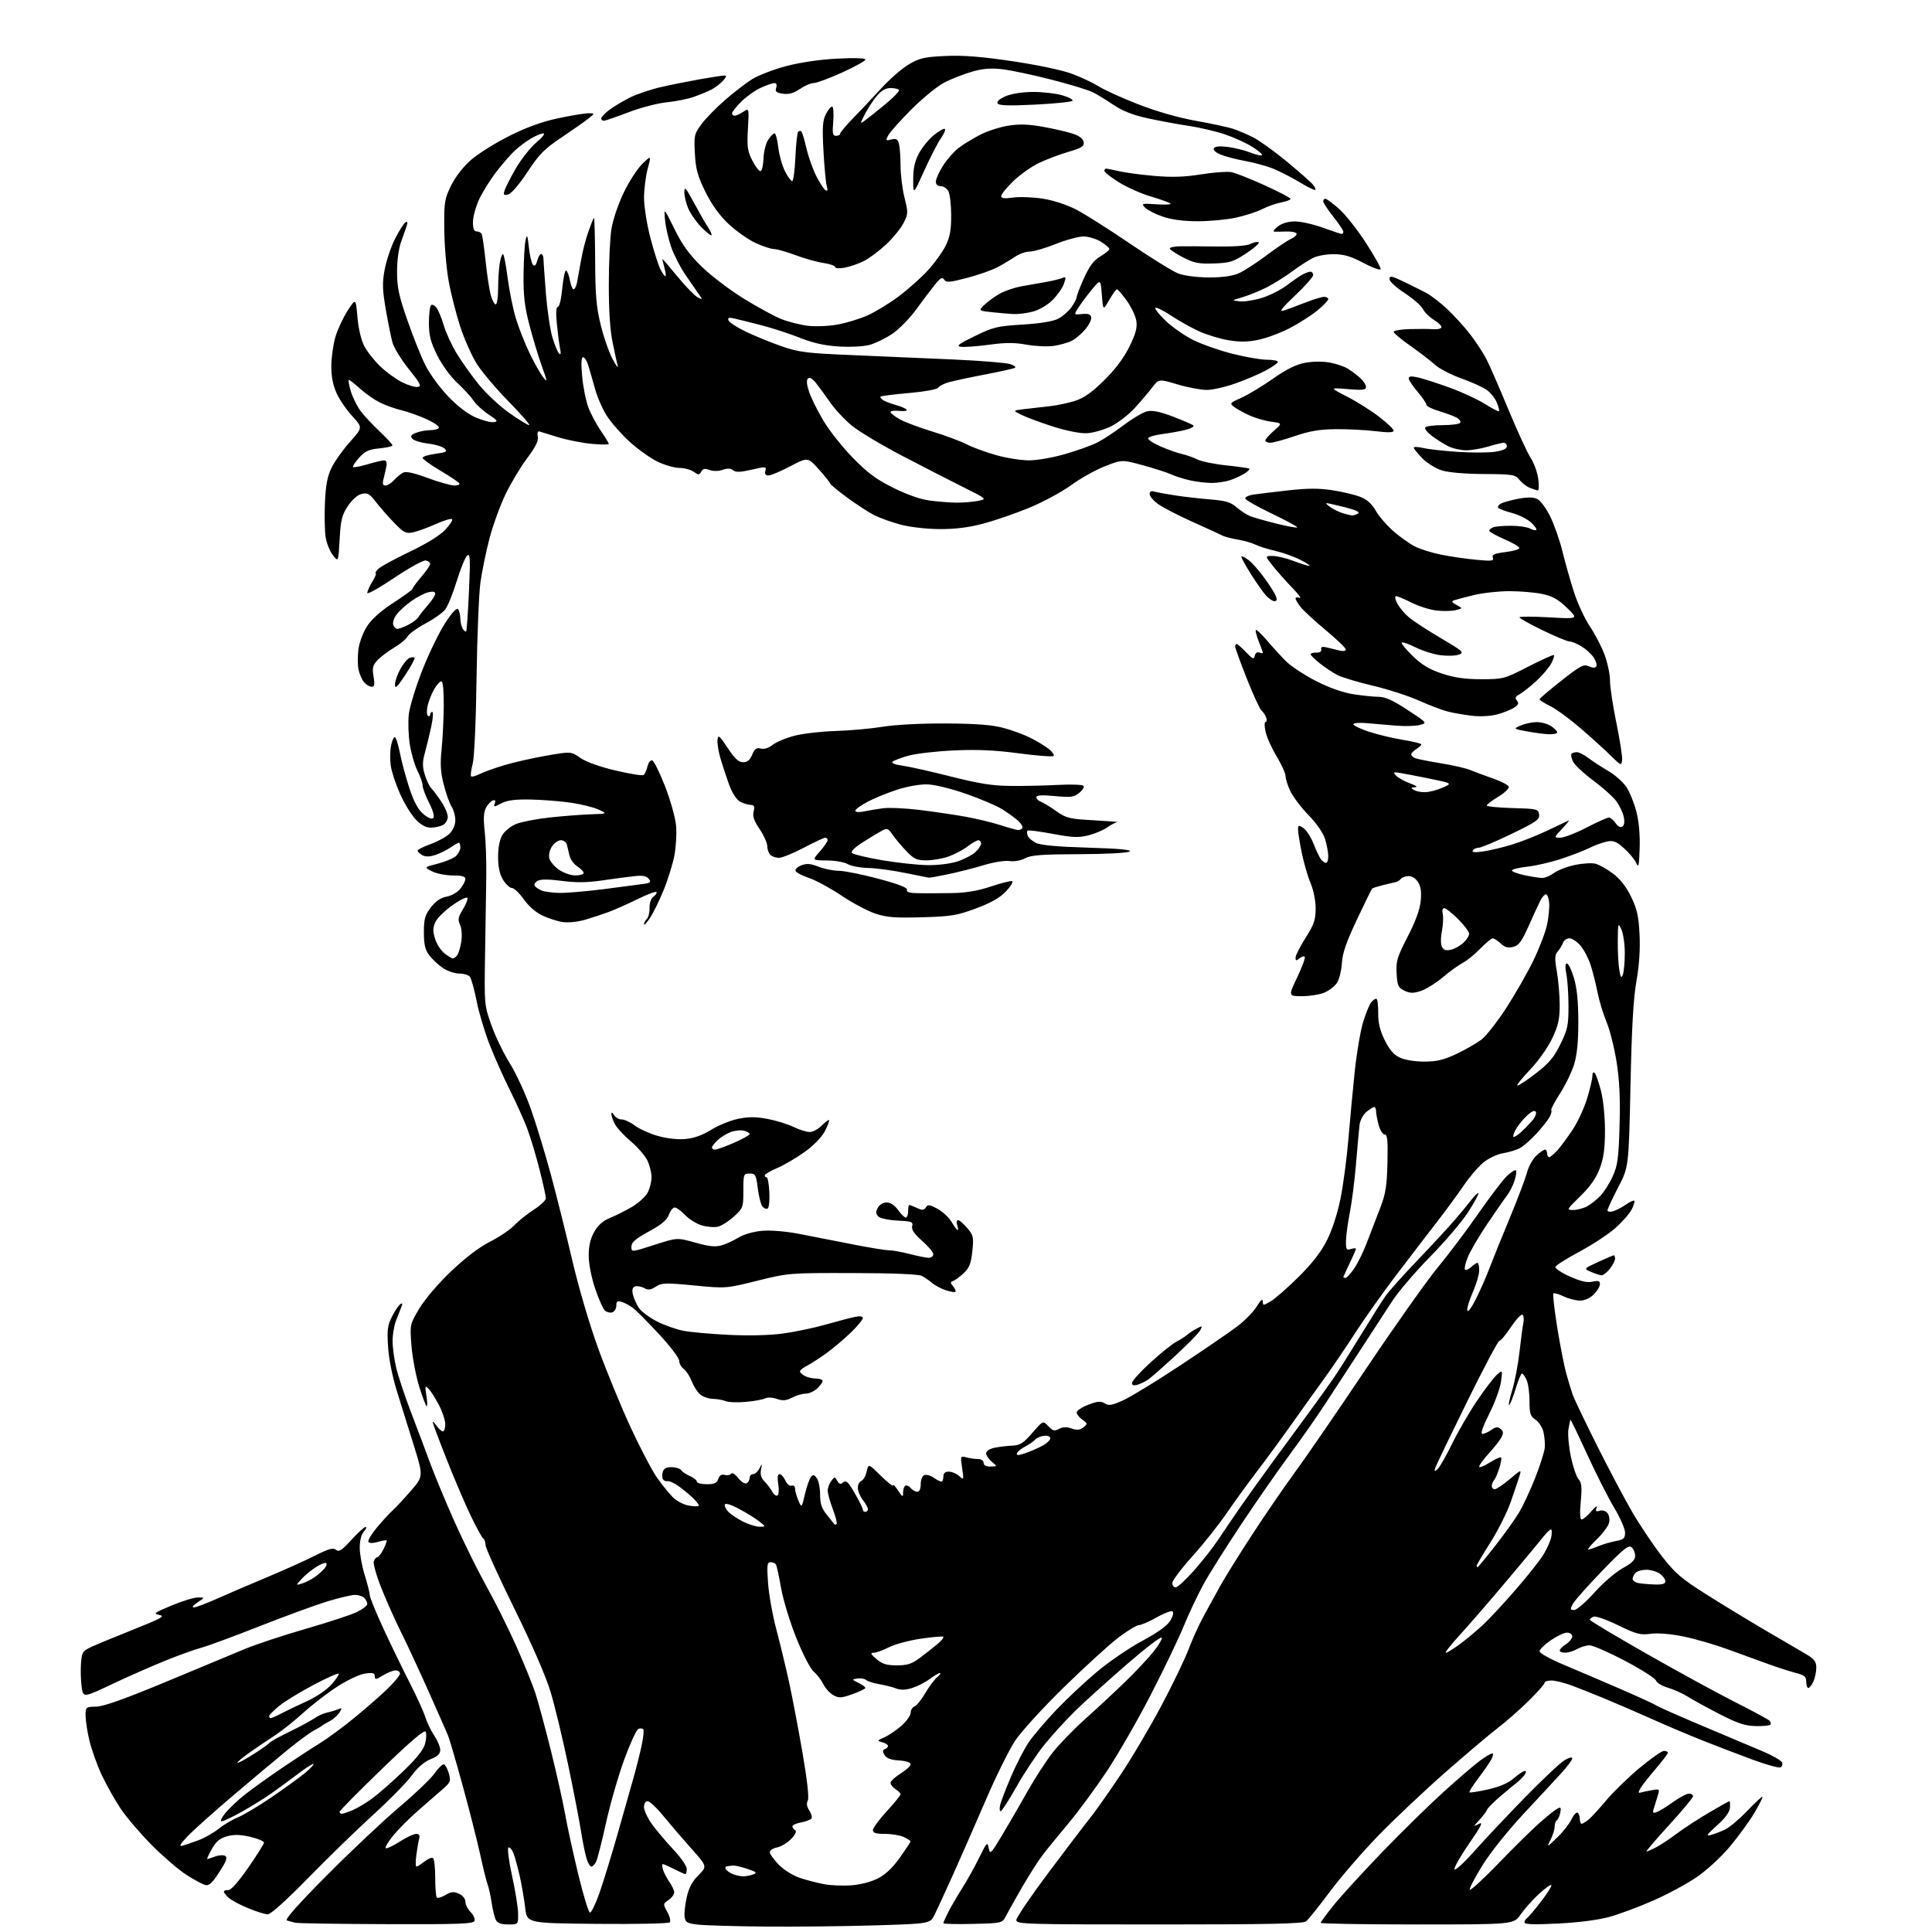 <?xml version="1.0" encoding="UTF-8" standalone="no"?>
<svg 
  version="1.1" 
  xmlns="http://www.w3.org/2000/svg" 
  xmlns:xlink="http://www.w3.org/1999/xlink" 
  xmlns:svg="http://www.w3.org/2000/svg"
  xmlns:rdf="http://www.w3.org/1999/02/22-rdf-syntax-ns#"
  xmlns:cc="http://creativecommons.org/ns#"
  xmlns:dc="http://purl.org/dc/elements/1.1/"
  viewBox="0 0 768 768"
  width="768"
  height="768"
>
<style>svg {background-color: white; }</style>"
<path stroke="none" fill="black" fill-rule="evenodd" d="M304.00,765.84C292.18,765.73 280.25,765.39 277.50,765.07C273.12,764.57 272.46,764.19 272.15,762.00C271.95,760.62 272.33,757.12 272.98,754.20C273.82,750.45 275.18,747.88 277.65,745.41C281.14,741.93 281.14,741.93 274.82,734.84C271.34,730.94 266.34,725.11 263.70,721.88C261.07,718.65 258.25,716.00 257.45,716.00C256.59,716.00 256.00,716.96 256.00,718.35C256.00,719.64 257.41,722.68 259.14,725.10C260.87,727.52 264.70,732.05 267.64,735.18C270.59,738.30 273.00,741.78 273.00,742.93C273.00,744.07 272.76,745.00 272.46,745.00C272.16,745.00 270.16,744.10 268.00,743.00C265.84,741.90 263.81,741.00 263.47,741.00C263.14,741.00 263.18,742.01 263.56,743.25C263.95,744.49 265.10,746.69 266.13,748.15C267.16,749.61 268.00,751.47 268.00,752.28C268.00,753.09 266.99,754.45 265.75,755.29C263.53,756.81 263.52,756.87 265.29,760.07C266.29,761.88 266.71,763.69 266.23,764.17C265.75,764.65 252.80,764.91 237.43,764.77C209.50,764.50 209.50,764.50 208.79,758.50C208.41,755.20 207.44,749.58 206.65,746.00C205.86,742.42 204.72,738.24 204.11,736.69C203.50,735.14 202.60,734.13 202.11,734.43C201.61,734.74 202.25,739.76 203.57,745.74C204.87,751.66 205.94,758.41 205.96,760.75C206.00,765.00 206.00,765.00 202.04,765.00C199.28,765.00 197.78,764.46 197.13,763.25C196.62,762.29 195.87,759.25 195.46,756.50C195.06,753.75 194.33,750.43 193.84,749.12C193.35,747.81 192.02,742.42 190.87,737.14C189.73,731.87 186.62,719.64 183.96,709.97C181.31,700.30 178.68,691.29 178.12,689.95C177.57,688.60 174.10,680.75 170.43,672.50C166.75,664.25 161.84,653.67 159.51,649.00C157.17,644.33 153.63,636.38 151.62,631.35C149.62,626.32 148.26,621.49 148.60,620.60C148.94,619.72 149.58,619.00 150.03,619.00C150.48,619.00 151.56,617.58 152.43,615.84C153.30,614.10 153.86,612.53 153.69,612.35C153.51,612.18 151.94,612.44 150.20,612.94C148.23,613.51 146.80,613.49 146.44,612.90C146.12,612.38 147.64,609.83 149.82,607.23C151.99,604.63 154.78,601.60 156.00,600.50C157.22,599.40 160.49,595.88 163.27,592.69C168.31,586.87 168.31,586.87 164.53,574.69C162.45,567.98 159.41,558.23 157.77,553.00C156.01,547.36 154.58,540.23 154.27,535.46C153.82,528.59 154.05,526.82 155.86,523.28C157.02,521.00 158.50,518.81 159.16,518.40C160.00,517.88 160.11,518.22 159.53,519.59C159.09,520.64 158.14,523.08 157.41,525.00C156.68,526.92 156.07,530.52 156.06,533.00C156.04,535.48 156.68,540.24 157.47,543.60C158.26,546.95 160.87,554.83 163.27,561.10C165.68,567.37 169.13,576.55 170.95,581.50C172.77,586.45 177.17,597.02 180.73,605.00C184.29,612.98 189.96,624.45 193.33,630.50C196.71,636.55 202.00,647.14 205.09,654.04C208.17,660.94 211.65,669.49 212.81,673.04C213.97,676.59 216.76,686.92 219.02,696.00C221.28,705.08 223.79,716.33 224.61,721.00C225.43,725.67 227.77,736.39 229.80,744.81C231.84,753.24 233.95,760.20 234.50,760.29C235.05,760.37 236.76,756.86 238.30,752.47C239.84,748.09 243.08,737.52 245.51,729.00C247.93,720.48 250.81,710.35 251.89,706.50C252.97,702.65 254.41,696.91 255.09,693.74C255.77,690.58 256.04,687.71 255.70,687.37C255.36,687.03 254.48,686.98 253.75,687.27C253.01,687.55 250.48,693.06 248.12,699.51C245.77,705.97 242.50,717.34 240.86,724.79C239.23,732.25 237.45,739.17 236.91,740.17C236.37,741.18 235.53,742.00 235.04,742.00C234.55,742.00 233.70,740.54 233.15,738.75C232.60,736.96 231.62,732.12 230.97,728.00C230.33,723.88 228.02,711.95 225.84,701.50C223.66,691.05 220.51,678.00 218.85,672.50C216.99,666.33 211.45,653.62 204.42,639.35C198.14,626.62 193.00,615.28 193.00,614.16C193.00,613.04 192.59,611.86 192.08,611.55C191.58,611.24 189.29,607.05 186.99,602.24C184.69,597.43 180.38,587.32 177.41,579.76C174.43,572.21 172.00,565.70 172.00,565.29C172.00,564.89 172.70,565.56 173.56,566.78C174.41,568.00 175.54,569.00 176.06,569.00C176.58,569.00 177.00,567.72 177.00,566.15C177.00,564.58 175.84,561.09 174.42,558.40C173.00,555.70 171.16,552.83 170.32,552.00C168.97,550.66 168.88,550.95 169.49,554.75C169.87,557.09 169.93,559.00 169.63,559.00C169.33,559.00 168.00,555.51 166.66,551.25C165.33,546.99 163.94,539.67 163.57,535.00C162.91,526.50 162.91,526.50 166.70,520.13C168.92,516.42 174.18,510.25 179.33,505.35C184.99,499.97 190.56,495.73 194.83,493.57C198.50,491.71 202.84,488.78 204.48,487.05C206.11,485.33 209.60,482.54 212.23,480.85C214.85,479.17 217.00,477.13 217.00,476.33C217.00,475.52 215.86,470.36 214.46,464.86C213.07,459.36 210.88,452.08 209.60,448.68C208.32,445.28 205.25,438.45 202.77,433.50C200.29,428.55 196.67,420.45 194.72,415.50C192.77,410.55 190.41,402.68 189.48,398.00C188.55,393.32 187.33,388.94 186.77,388.25C186.21,387.56 184.30,387.00 182.53,387.00C180.75,387.00 177.81,385.99 175.99,384.75C174.17,383.51 171.74,381.23 170.59,379.68C168.99,377.52 168.50,375.38 168.50,370.60C168.50,365.31 168.93,363.79 171.27,360.71C173.17,358.22 175.13,356.88 177.54,356.43C179.51,356.06 181.90,354.68 183.02,353.25C184.11,351.86 185.00,350.12 185.00,349.37C185.00,348.39 183.55,348.00 179.95,348.00C177.17,348.00 173.47,347.26 171.72,346.36C168.55,344.72 168.55,344.72 173.98,343.33C176.97,342.56 180.22,341.20 181.21,340.31C182.19,339.42 183.00,337.86 183.00,336.85C183.00,335.83 182.73,335.00 182.40,335.00C182.08,335.00 180.61,335.83 179.15,336.85C177.69,337.86 174.99,339.20 173.15,339.83C170.84,340.61 169.21,340.65 167.90,339.95C166.86,339.39 166.00,338.58 166.00,338.16C166.00,337.74 168.35,336.55 171.23,335.52C174.10,334.48 177.48,332.61 178.73,331.36C180.11,329.98 181.00,327.88 181.00,326.01C181.00,324.32 180.34,321.93 179.54,320.70C178.74,319.48 177.33,315.55 176.42,311.99C175.14,307.01 174.93,303.75 175.53,298.00C175.95,293.88 176.35,286.11 176.40,280.75C176.46,274.94 176.10,270.94 175.50,270.85C174.95,270.77 173.66,272.14 172.64,273.89C171.61,275.64 170.42,278.63 169.99,280.54C169.56,282.47 169.61,284.26 170.10,284.56C170.60,284.87 171.00,284.64 171.00,284.06C171.00,283.48 171.37,283.00 171.83,283.00C172.29,283.00 172.11,285.59 171.44,288.75C170.76,291.91 169.63,296.60 168.92,299.16C167.90,302.87 167.88,304.66 168.84,307.87C169.51,310.09 170.63,312.49 171.33,313.21C172.04,313.92 173.82,316.29 175.31,318.48C176.79,320.67 178.00,323.47 178.00,324.70C178.00,325.92 177.13,327.40 176.07,327.96C175.00,328.53 172.84,329.00 171.26,329.00C169.33,329.00 167.36,327.93 165.26,325.75C163.53,323.96 160.72,319.37 159.02,315.55C157.31,311.73 155.65,306.71 155.33,304.38C155.01,302.05 155.05,298.54 155.42,296.58C155.79,294.61 156.46,293.00 156.92,293.00C157.37,293.00 158.29,295.81 158.96,299.25C159.62,302.69 161.32,309.00 162.73,313.28C164.54,318.78 166.16,321.80 168.29,323.59C170.15,325.15 171.64,325.76 172.22,325.18C172.80,324.60 172.18,322.31 170.58,319.15C169.16,316.36 168.00,313.25 168.00,312.24C168.00,311.24 167.09,308.64 165.98,306.46C164.87,304.28 163.49,299.57 162.92,296.00C162.34,292.43 162.16,286.99 162.51,283.92C162.87,280.86 165.33,272.86 167.98,266.15C170.64,259.43 174.74,251.03 177.09,247.47C180.01,243.07 181.64,241.40 182.18,242.25C182.61,242.94 182.98,244.62 183.00,246.00C183.02,247.38 183.45,249.16 183.96,249.97C184.47,250.78 185.08,251.23 185.31,250.97C185.54,250.71 186.04,243.56 186.42,235.08C187.01,221.94 186.91,219.83 185.72,220.82C184.95,221.46 183.08,226.03 181.56,230.98C180.04,235.94 177.97,241.04 176.96,242.32C175.95,243.60 172.40,246.11 169.07,247.88C165.74,249.66 162.55,251.97 161.99,253.02C161.42,254.08 159.03,256.07 156.67,257.45C154.31,258.84 151.35,261.07 150.09,262.41C148.16,264.46 147.91,265.49 148.49,268.92C149.03,272.12 148.87,273.00 147.74,273.00C146.95,273.00 145.62,272.21 144.77,271.25C143.92,270.29 142.91,268.02 142.52,266.21C142.14,264.40 142.13,260.70 142.50,258.00C142.89,255.19 144.41,251.22 146.04,248.75C147.87,245.99 151.66,242.65 156.46,239.56C160.61,236.89 164.00,234.40 164.00,234.03C164.00,233.66 165.58,231.52 167.50,229.27C169.43,227.02 171.00,224.72 171.00,224.16C171.00,223.60 170.21,222.99 169.25,222.80C168.29,222.61 162.66,225.71 156.75,229.68C150.84,233.66 146.00,236.37 146.00,235.71C146.01,235.04 146.90,233.04 147.99,231.25C149.08,229.46 149.70,228.00 149.36,228.00C149.03,228.00 149.35,227.28 150.09,226.39C150.82,225.51 156.39,222.42 162.46,219.53C169.35,216.25 174.79,212.92 176.93,210.65C178.82,208.66 180.07,206.73 179.70,206.37C179.34,206.01 176.39,206.90 173.15,208.35C169.90,209.81 165.84,211.28 164.12,211.63C161.37,212.18 160.48,211.73 156.74,207.88C154.41,205.47 151.13,201.74 149.46,199.59C146.85,196.22 146.05,195.77 143.71,196.36C142.08,196.77 139.91,198.69 138.26,201.19C135.92,204.72 135.44,206.68 135.01,214.40C134.50,223.47 134.50,223.47 132.30,220.66C131.09,219.12 129.80,215.85 129.43,213.40C129.06,210.95 128.95,204.79 129.17,199.72C129.47,192.89 130.14,189.33 131.77,185.97C132.98,183.48 136.27,178.85 139.09,175.69C144.21,169.95 144.21,169.95 140.01,165.40C137.71,162.90 134.88,158.75 133.74,156.18C132.34,153.05 131.67,149.50 131.70,145.44C131.73,142.11 132.46,136.94 133.33,133.94C134.21,130.95 136.39,126.25 138.18,123.50C141.44,118.50 141.44,118.50 142.08,126.02C142.47,130.53 143.55,135.13 144.78,137.52C145.91,139.71 148.78,143.37 151.17,145.65C153.55,147.93 157.45,150.76 159.83,151.95C162.21,153.15 165.01,153.98 166.06,153.81C167.67,153.55 167.13,152.47 162.52,146.74C159.53,143.02 156.62,138.29 156.04,136.24C155.46,134.18 154.26,128.24 153.36,123.04C152.01,115.18 151.93,112.49 152.91,107.17C153.56,103.64 155.41,98.14 157.02,94.95C158.64,91.76 160.49,88.82 161.14,88.42C161.94,87.92 162.13,88.29 161.72,89.59C161.40,90.64 160.39,93.53 159.48,96.00C158.49,98.69 157.83,103.51 157.83,108.00C157.83,114.21 158.54,117.54 161.96,127.36C164.23,133.89 167.47,141.97 169.17,145.33C170.86,148.68 174.92,154.21 178.19,157.62C181.91,161.50 186.01,164.62 189.14,165.97C191.90,167.15 195.10,167.98 196.27,167.81C198.07,167.55 197.77,167.10 194.21,164.75C191.92,163.24 189.26,160.80 188.30,159.33C187.33,157.86 184.39,154.64 181.76,152.18C178.97,149.57 175.64,144.97 173.74,141.13C171.14,135.85 170.50,133.31 170.50,128.35C170.50,124.95 170.87,121.79 171.33,121.33C171.79,120.88 172.79,121.36 173.56,122.41C174.32,123.46 175.62,126.60 176.43,129.41C177.25,132.21 179.51,137.14 181.46,140.38C183.41,143.61 187.37,149.18 190.25,152.75C193.14,156.33 198.61,161.45 202.41,164.13C206.21,166.81 209.78,169.00 210.34,169.00C210.91,169.00 207.30,164.84 202.32,159.75C197.34,154.66 191.62,147.91 189.60,144.75C187.59,141.59 184.59,134.87 182.94,129.81C181.29,124.75 179.21,116.54 178.32,111.56C177.43,106.58 176.65,97.33 176.60,91.00C176.51,80.31 176.70,79.10 179.31,73.77C181.03,70.28 184.12,66.30 187.23,63.58C190.04,61.12 196.87,56.84 202.42,54.06C209.37,50.57 215.43,48.38 221.93,47.00C227.12,45.90 232.52,45.01 233.93,45.02C236.50,45.04 236.50,45.04 234.00,47.06C232.62,48.17 227.83,51.54 223.34,54.55C216.38,59.20 214.37,61.24 209.67,68.37C206.46,73.24 203.29,76.95 202.04,77.28C200.24,77.75 200.02,77.51 200.59,75.67C200.95,74.48 202.99,70.50 205.12,66.84C207.24,63.18 210.90,58.57 213.24,56.61C215.60,54.63 216.83,53.03 216.00,53.02C215.18,53.01 212.93,53.95 211.00,55.11C209.07,56.26 206.22,58.40 204.65,59.85C203.08,61.31 199.80,65.07 197.37,68.21C194.94,71.35 191.84,76.30 190.48,79.21C189.13,82.12 188.02,86.19 188.01,88.25C188.00,90.85 188.44,92.00 189.44,92.00C190.23,92.00 191.13,92.40 191.44,92.90C191.74,93.39 192.45,98.20 193.01,103.59C193.57,108.97 194.49,115.09 195.05,117.19C195.62,119.28 196.51,121.00 197.04,121.00C197.57,121.00 198.00,118.19 198.01,114.75C198.02,111.31 198.30,106.81 198.64,104.75C198.98,102.69 199.56,101.00 199.93,101.00C200.30,101.00 201.12,105.19 201.77,110.31C202.42,115.43 203.90,122.74 205.06,126.56C206.22,130.38 208.70,136.65 210.56,140.50C212.43,144.35 214.85,148.62 215.94,150.00C217.69,152.22 217.63,151.73 215.40,145.56C214.02,141.74 211.79,134.38 210.45,129.20C208.53,121.82 208.03,117.48 208.12,109.14C208.18,103.29 208.54,97.15 208.92,95.50C209.50,92.92 209.69,93.33 210.24,98.39C210.59,101.63 211.34,104.74 211.89,105.29C212.56,105.96 213.11,105.41 213.55,103.64C213.92,102.19 214.62,101.00 215.11,101.00C215.60,101.00 216.01,101.79 216.02,102.75C216.04,103.71 216.47,109.90 216.99,116.50C217.51,123.10 218.67,130.97 219.56,134.00C220.45,137.03 221.65,139.95 222.22,140.50C222.92,141.19 223.06,140.56 222.63,138.50C222.29,136.85 221.72,132.46 221.36,128.75C220.93,124.25 221.06,122.00 221.77,122.00C222.36,122.00 223.14,118.68 223.53,114.51C223.92,110.39 224.61,107.26 225.08,107.55C225.54,107.84 226.22,109.63 226.57,111.54C226.93,113.44 227.59,115.00 228.03,115.00C228.48,115.00 229.09,113.76 229.39,112.25C229.69,110.74 230.40,106.77 230.98,103.43C231.55,100.09 232.84,95.03 233.85,92.18C234.85,89.33 235.86,86.81 236.09,86.59C236.31,86.37 236.53,93.91 236.58,103.34C236.64,117.35 237.05,122.11 238.81,129.25C239.99,134.06 242.11,140.14 243.51,142.75C244.91,145.36 245.83,146.60 245.55,145.50C245.28,144.40 244.36,140.21 243.53,136.18C242.53,131.42 242.00,123.41 242.01,113.18C242.01,104.56 242.48,94.58 243.06,91.00C243.65,87.33 245.79,81.01 247.97,76.50C250.10,72.10 253.43,66.97 255.37,65.10C258.90,61.71 258.90,61.71 257.46,67.10C256.67,70.07 256.02,75.26 256.01,78.64C256.01,82.02 257.13,89.14 258.52,94.48C259.91,99.81 261.74,105.53 262.59,107.18C263.45,108.83 264.33,110.00 264.56,109.78C264.78,109.55 264.55,107.93 264.05,106.18C263.55,104.43 263.24,103.00 263.37,103.00C263.50,103.00 266.19,106.15 269.35,109.99C272.52,113.84 276.09,117.51 277.28,118.15C279.41,119.29 279.42,119.27 277.76,116.91C276.82,115.58 274.43,112.11 272.43,109.18C270.43,106.25 267.91,101.34 266.83,98.26C265.75,95.19 264.65,90.38 264.38,87.59C263.89,82.50 263.89,82.50 268.09,91.00C271.21,97.34 273.97,101.15 278.94,106.00C282.60,109.58 290.13,115.30 295.68,118.72C301.22,122.14 307.96,125.80 310.66,126.87C313.36,127.93 318.04,129.11 321.05,129.49C324.15,129.87 329.30,129.67 332.89,129.02C336.38,128.39 341.72,126.77 344.75,125.43C347.78,124.09 353.34,120.72 357.09,117.93C360.84,115.15 366.14,110.44 368.85,107.47C371.57,104.50 374.77,100.04 375.97,97.57C377.64,94.12 378.14,91.28 378.11,85.53C378.09,81.39 377.59,77.10 377.00,76.00C376.41,74.90 375.05,74.00 373.96,74.00C372.74,74.00 372.00,73.32 372.00,72.20C372.00,71.20 373.30,68.34 374.89,65.83C376.49,63.32 379.30,60.13 381.14,58.74C382.99,57.35 386.80,55.03 389.61,53.58C392.43,52.12 397.43,50.50 400.73,49.97C405.17,49.25 408.79,49.37 414.62,50.41C418.95,51.18 424.30,52.42 426.50,53.16C429.16,54.05 430.59,55.17 430.78,56.50C431.02,58.16 430.01,58.81 424.80,60.33C421.35,61.34 416.09,63.32 413.11,64.73C410.13,66.14 405.51,69.39 402.85,71.96C400.18,74.53 398.00,77.21 398.00,77.91C398.00,78.86 399.22,79.02 402.75,78.53C405.36,78.18 410.65,78.37 414.50,78.97C418.65,79.61 424.04,81.36 427.74,83.27C431.18,85.05 440.85,91.17 449.24,96.88C457.63,102.59 466.30,107.94 468.50,108.76C470.78,109.61 475.94,110.27 480.50,110.29C485.72,110.31 489.81,109.76 492.27,108.71C494.34,107.82 499.30,104.63 503.29,101.63C507.28,98.62 511.76,95.61 513.24,94.94C514.72,94.26 515.68,93.29 515.37,92.78C515.05,92.28 513.15,91.94 511.15,92.03C509.14,92.12 507.05,92.14 506.50,92.07C505.95,92.01 506.62,91.08 508.00,90.00C509.56,88.78 512.08,88.04 514.69,88.02C517.00,88.01 522.00,89.12 525.81,90.50C529.62,91.87 533.03,93.00 533.37,93.00C533.72,93.00 534.00,92.59 534.00,92.09C534.00,91.59 532.20,88.90 530.00,86.12C527.80,83.34 526.00,80.60 526.00,80.03C526.00,79.46 526.39,79.00 526.86,79.00C527.33,79.00 529.76,80.79 532.25,82.99C534.74,85.18 539.56,91.27 542.96,96.52C546.36,101.77 549.00,106.50 548.82,107.02C548.65,107.55 545.58,106.43 542.00,104.53C537.00,101.88 534.27,101.07 530.20,101.04C527.16,101.02 523.54,101.70 521.70,102.65C519.94,103.56 516.23,105.98 513.46,108.03C510.69,110.08 506.18,112.89 503.44,114.28C500.71,115.66 496.45,117.39 493.98,118.12C489.50,119.43 489.50,119.43 492.83,119.79C494.66,119.98 498.67,119.35 501.75,118.38C504.83,117.41 509.24,115.17 511.55,113.41C513.86,111.65 516.68,109.71 517.81,109.10C518.94,108.50 520.35,108.00 520.93,108.00C521.52,108.00 522.00,108.61 522.00,109.35C522.00,110.09 518.76,113.75 514.80,117.48C509.80,122.20 508.35,124.04 510.05,123.52C511.40,123.12 515.24,121.71 518.58,120.39C521.92,119.08 525.41,118.00 526.33,118.00C527.25,118.00 528.00,118.42 528.00,118.93C528.00,119.45 526.04,121.47 523.66,123.43C521.27,125.38 516.36,128.52 512.76,130.40C509.16,132.28 503.58,134.37 500.36,135.05C496.02,135.96 492.89,136.01 488.31,135.24C484.90,134.67 479.62,133.06 476.57,131.66C473.51,130.26 468.52,127.46 465.47,125.43C462.41,123.41 459.63,122.03 459.29,122.38C458.94,122.73 460.76,125.03 463.33,127.49C465.91,129.96 470.79,133.38 474.18,135.09C477.57,136.80 484.60,139.28 489.80,140.60C495.00,141.92 501.22,143.00 503.63,143.00C506.03,143.00 508.00,143.38 508.00,143.84C508.00,144.30 505.86,145.83 503.25,147.23C500.64,148.64 495.21,150.96 491.19,152.39C487.17,153.83 482.00,155.00 479.69,155.00C477.39,155.00 472.16,154.02 468.07,152.80C460.64,150.60 460.64,150.60 458.07,153.96C456.66,155.81 453.53,159.50 451.12,162.15C448.72,164.80 444.43,168.11 441.59,169.50C438.75,170.89 434.42,172.11 431.96,172.21C429.34,172.33 423.88,171.25 418.74,169.61C413.92,168.07 408.30,166.00 406.25,165.00C402.53,163.19 402.53,163.19 407.02,162.64C409.48,162.34 413.98,161.83 417.00,161.51C420.02,161.19 424.70,160.21 427.38,159.34C430.92,158.19 434.11,155.93 438.97,151.13C443.44,146.71 446.77,142.25 448.97,137.76C451.51,132.56 452.13,130.22 451.70,127.51C451.38,125.58 449.67,121.98 447.89,119.50C446.12,117.03 444.37,115.00 444.01,115.00C443.66,115.00 442.27,116.91 440.93,119.25C438.50,123.50 438.50,123.50 438.00,117.19C437.50,110.88 437.50,110.88 433.97,115.19C432.03,117.56 429.64,120.78 428.65,122.33C426.84,125.17 426.84,125.17 430.16,124.83C432.59,124.59 433.55,124.93 433.78,126.12C433.95,127.01 432.90,129.16 431.43,130.90C429.96,132.65 427.57,134.69 426.12,135.44C424.66,136.19 421.44,137.11 418.95,137.49C416.46,137.86 411.56,137.65 408.07,137.01C403.26,136.14 399.64,136.15 393.11,137.04C388.38,137.68 383.38,138.05 382.00,137.86C379.96,137.57 380.96,136.79 387.50,133.60C394.81,130.03 396.45,129.64 406.50,129.02C413.62,128.58 418.62,127.75 420.67,126.68C422.42,125.77 424.78,123.72 425.92,122.11C427.06,120.51 428.00,118.69 428.00,118.07C428.00,117.46 429.32,114.04 430.94,110.48C433.10,105.70 434.80,103.46 437.44,101.91C439.40,100.75 441.00,99.43 441.00,98.98C441.00,98.53 439.48,97.23 437.63,96.08C435.78,94.94 432.66,94.00 430.71,94.00C428.75,94.00 423.78,95.35 419.66,97.00C415.54,98.65 410.89,100.00 409.33,100.01C407.78,100.01 405.15,100.93 403.50,102.06C401.85,103.18 398.70,105.06 396.50,106.23C394.30,107.40 388.84,109.31 384.37,110.48C377.40,112.31 376.11,112.40 375.34,111.17C374.61,110.02 373.88,110.40 371.68,113.12C370.17,114.98 366.80,119.42 364.21,123.00C361.61,126.58 357.31,130.96 354.65,132.74C351.99,134.52 347.94,136.48 345.66,137.10C343.31,137.74 338.00,138.02 333.48,137.74C327.81,137.39 323.26,136.38 317.98,134.28C313.87,132.65 306.90,130.38 302.50,129.25C298.10,128.12 293.27,126.92 291.78,126.58C289.68,126.12 289.18,126.30 289.60,127.40C289.90,128.18 293.13,130.24 296.77,131.98C300.42,133.72 306.80,136.31 310.95,137.74C317.63,140.03 320.86,140.43 339.00,141.17C350.27,141.63 368.27,142.41 379.00,142.90C389.73,143.39 399.83,144.21 401.46,144.71C403.09,145.21 403.99,145.88 403.46,146.20C402.93,146.52 397.55,147.72 391.50,148.88C385.45,150.03 378.96,151.43 377.07,151.97C375.18,152.52 373.32,153.48 372.93,154.12C372.52,154.78 367.50,155.69 361.35,156.23C355.38,156.76 350.29,157.40 350.03,157.65C349.77,157.90 350.22,158.53 351.03,159.05C351.84,159.57 354.17,160.46 356.21,161.03C358.25,161.59 360.15,162.43 360.43,162.89C360.71,163.34 359.38,163.55 357.47,163.34C355.56,163.13 354.00,163.33 354.00,163.79C354.00,164.25 355.69,165.57 357.75,166.71C359.81,167.85 365.55,170.00 370.49,171.50C375.44,172.99 381.59,175.28 384.15,176.58C386.72,177.88 392.12,179.86 396.14,180.97C400.17,182.09 406.01,183.00 409.12,183.00C412.23,183.00 418.68,181.87 423.46,180.48C428.24,179.10 434.01,177.02 436.29,175.85C438.57,174.69 443.29,171.58 446.78,168.93C450.27,166.29 454.45,163.84 456.08,163.48C458.13,163.03 461.24,163.68 466.26,165.60C470.24,167.12 473.89,168.70 474.38,169.11C474.86,169.52 473.51,170.30 471.38,170.85C469.24,171.39 465.14,172.14 462.25,172.51C459.36,172.88 456.74,173.61 456.43,174.12C456.11,174.63 458.25,176.10 461.18,177.39C464.10,178.69 467.97,180.06 469.76,180.45C471.55,180.84 474.35,181.83 475.98,182.64C477.61,183.45 482.83,184.52 487.59,185.01C492.34,185.50 496.42,186.09 496.65,186.32C496.88,186.54 496.04,187.39 494.78,188.20C493.53,189.01 490.97,190.19 489.10,190.83C487.23,191.48 483.86,191.99 481.60,191.98C479.35,191.96 475.48,191.50 473.00,190.94C470.52,190.38 467.15,189.31 465.50,188.55C463.85,187.80 458.79,186.17 454.25,184.93C446.00,182.69 446.00,182.69 439.23,185.34C435.51,186.80 429.48,190.17 425.83,192.83C422.17,195.50 414.74,199.52 409.31,201.78C403.87,204.03 395.62,206.89 390.96,208.12C385.06,209.69 379.77,210.35 373.50,210.32C368.33,210.29 361.76,209.54 358.06,208.56C354.52,207.62 349.79,205.93 347.56,204.80C345.33,203.68 340.46,200.52 336.75,197.78C333.04,195.05 329.98,192.52 329.96,192.16C329.93,191.79 327.93,189.29 325.51,186.59C321.12,181.69 321.12,181.69 314.16,185.34C310.34,187.36 306.43,189.00 305.49,189.00C304.31,189.00 303.92,188.42 304.25,187.17C304.70,185.43 304.42,185.40 298.77,186.71C294.26,187.75 292.47,187.80 291.42,186.94C290.46,186.14 289.19,186.09 287.27,186.76C285.58,187.35 283.54,187.37 282.06,186.82C280.22,186.14 279.41,186.30 278.75,187.48C277.97,188.87 277.66,188.87 275.72,187.52C274.53,186.68 271.94,186.00 269.97,186.00C268.00,186.00 264.02,184.82 261.11,183.37C258.21,181.92 253.21,178.31 250.00,175.34C246.80,172.37 242.82,167.82 241.17,165.22C239.51,162.63 237.42,157.80 236.51,154.50C235.60,151.20 234.40,147.04 233.85,145.25C233.30,143.46 232.37,142.00 231.78,142.00C231.07,142.00 230.95,144.49 231.42,149.63C231.80,153.83 232.91,159.38 233.90,161.97C234.88,164.57 237.11,168.75 238.84,171.27C240.58,173.80 242.00,176.13 242.00,176.46C242.00,176.79 238.96,176.78 235.25,176.44C231.54,176.10 225.57,174.93 222.00,173.84C218.43,172.74 215.01,171.69 214.41,171.51C213.75,171.31 213.49,172.13 213.77,173.56C214.09,175.27 212.91,177.67 209.56,182.14C206.99,185.55 203.13,191.98 200.98,196.42C198.84,200.86 195.96,208.78 194.59,214.00C193.22,219.22 191.60,227.10 190.98,231.50C190.37,235.90 189.67,253.00 189.44,269.50C189.18,287.28 188.55,301.25 187.87,303.79C187.25,306.14 186.98,308.31 187.28,308.61C187.57,308.91 189.09,308.49 190.66,307.70C192.22,306.90 196.65,305.31 200.50,304.16C204.35,303.01 211.88,301.31 217.23,300.38C226.95,298.69 226.95,298.69 230.73,301.30C233.03,302.89 238.47,304.83 244.69,306.29C250.30,307.61 255.29,308.42 255.79,308.09C256.29,307.77 257.00,306.23 257.38,304.68C257.77,303.11 258.61,302.04 259.29,302.26C259.95,302.48 262.24,307.12 264.37,312.56C266.49,318.00 268.46,325.04 268.75,328.20C269.04,331.35 268.72,336.77 268.05,340.22C267.37,343.67 265.44,349.88 263.74,354.00C262.05,358.12 259.61,363.07 258.33,364.98C257.05,366.90 256.00,368.00 256.00,367.43C256.00,366.86 256.52,365.88 257.15,365.25C257.79,364.61 258.27,362.64 258.22,360.86C258.16,358.90 258.79,357.15 259.81,356.40C260.74,355.72 261.24,354.91 260.92,354.59C260.61,354.27 257.23,355.55 253.42,357.43C249.62,359.30 244.47,361.59 242.00,362.51C239.53,363.43 235.25,364.84 232.50,365.64C229.69,366.46 225.84,366.85 223.70,366.53C221.60,366.22 217.97,365.05 215.62,363.95C213.02,362.73 210.11,360.19 208.19,357.47C206.46,355.01 204.35,353.00 203.51,353.00C202.66,353.00 201.08,351.54 199.99,349.75C198.61,347.49 198.01,344.72 198.00,340.65C198.00,336.94 198.62,333.76 199.70,331.93C200.63,330.35 203.11,328.37 205.19,327.54C207.28,326.70 213.16,325.56 218.25,325.00C223.34,324.43 230.65,323.86 234.50,323.72C241.50,323.47 241.50,323.47 238.00,321.84C236.07,320.94 231.12,319.70 227.00,319.10C222.88,318.49 215.68,317.92 211.00,317.83C204.73,317.71 201.66,318.10 199.28,319.34C196.31,320.89 196.10,320.89 196.69,319.38C197.12,318.24 196.88,317.87 195.91,318.19C195.13,318.45 193.91,319.75 193.20,321.08C192.25,322.85 192.11,325.39 192.68,330.50C193.10,334.35 193.39,342.45 193.30,348.50C193.22,354.55 193.00,368.50 192.82,379.50C192.50,399.27 192.53,399.59 195.32,407.47C196.87,411.86 200.18,418.72 202.68,422.73C205.18,426.74 208.95,434.92 211.05,440.91C213.16,446.89 216.72,458.56 218.95,466.83C221.19,475.10 224.99,490.33 227.41,500.68C229.95,511.60 234.31,526.43 237.79,536.00C241.09,545.08 246.93,559.29 250.78,567.60C254.63,575.90 259.37,584.90 261.31,587.60C263.25,590.29 266.00,593.69 267.42,595.14C268.85,596.59 271.63,598.08 273.61,598.45C275.59,598.83 277.44,598.90 277.72,598.61C278.01,598.32 276.90,596.83 275.26,595.29C273.62,593.76 270.98,591.60 269.39,590.51C267.80,589.42 265.97,588.64 265.33,588.79C264.68,588.93 263.86,588.59 263.51,588.02C263.16,587.45 263.15,586.12 263.48,585.06C263.91,583.70 264.96,583.16 267.08,583.22C268.73,583.27 270.39,583.81 270.79,584.42C271.18,585.04 272.74,586.09 274.25,586.75C275.76,587.41 277.00,588.42 277.00,588.98C277.00,589.54 278.77,590.00 280.93,590.00C284.04,590.00 285.00,589.56 285.53,587.91C285.99,586.47 286.78,585.97 288.10,586.31C289.14,586.59 290.28,586.36 290.63,585.80C290.98,585.23 292.22,585.99 293.46,587.55C294.75,589.17 296.15,590.02 296.83,589.60C297.48,589.21 298.00,588.23 298.00,587.44C298.00,586.65 298.61,586.00 299.35,586.00C300.09,586.00 301.22,584.99 301.87,583.75C302.99,581.59 303.02,581.61 302.51,584.23C302.13,586.13 302.56,587.56 303.91,588.91C304.98,589.98 306.36,591.80 306.97,592.95C307.59,594.11 308.53,594.79 309.05,594.47C309.58,594.14 309.72,592.11 309.37,589.94C308.95,587.27 309.12,586.00 309.89,586.00C310.53,586.00 311.56,587.14 312.20,588.54C312.86,589.99 313.92,590.86 314.68,590.57C315.45,590.27 316.02,590.78 316.05,591.78C316.07,592.73 316.67,594.85 317.38,596.50C318.67,599.50 318.67,599.50 319.96,594.00C320.68,590.98 321.74,587.90 322.33,587.16C323.20,586.06 323.63,586.14 324.70,587.60C325.41,588.58 326.00,591.51 326.00,594.11C326.00,597.77 326.62,599.61 328.70,602.17C330.18,604.00 331.53,605.69 331.70,605.92C331.86,606.15 332.24,606.09 332.54,605.79C332.84,605.49 332.17,602.83 331.04,599.87C329.92,596.92 329.02,593.60 329.03,592.50C329.05,591.40 329.68,589.68 330.44,588.68C331.76,586.94 331.87,586.94 332.81,588.63C333.59,590.02 334.11,590.15 335.21,589.24C336.36,588.29 337.21,589.10 339.81,593.63C341.56,596.68 343.00,599.59 343.00,600.09C343.00,600.59 343.45,601.00 344.00,601.00C344.55,601.00 345.00,600.51 345.00,599.91C345.00,599.31 344.10,597.67 343.00,596.27C341.90,594.87 341.00,592.71 341.00,591.47C341.00,590.23 341.63,588.97 342.41,588.67C343.18,588.38 344.13,586.71 344.51,584.96C345.21,581.78 345.21,581.78 350.10,586.60C352.80,589.25 355.00,590.99 355.01,590.46C355.01,589.93 355.91,590.85 357.00,592.50C358.80,595.22 358.99,595.29 358.99,593.31C359.00,592.10 359.40,590.87 359.89,590.57C360.37,590.27 361.33,590.69 362.01,591.51C362.69,592.33 363.86,593.00 364.62,593.00C365.49,593.00 366.00,591.88 366.00,589.97C366.00,588.24 366.62,586.70 367.45,586.38C368.25,586.07 369.93,586.54 371.18,587.41C372.42,588.28 373.79,589.00 374.22,589.00C374.65,589.00 375.00,588.10 375.00,587.00C375.00,585.61 375.67,585.00 377.17,585.00C378.37,585.00 380.21,585.78 381.27,586.74C383.15,588.45 383.18,588.38 382.46,583.59C381.74,578.78 381.77,578.71 384.11,579.33C385.43,579.69 387.51,579.98 388.75,579.99C390.08,579.99 391.00,580.62 391.00,581.50C391.00,582.48 391.96,582.99 393.75,582.97C396.50,582.93 396.50,582.93 394.25,581.06C393.01,580.02 392.00,578.52 392.00,577.70C392.00,576.85 393.36,575.94 395.25,575.53C397.04,575.15 400.21,574.76 402.30,574.67C405.52,574.53 406.77,573.74 410.37,569.59C414.63,564.68 414.63,564.68 416.72,566.93C418.48,568.82 419.15,568.99 420.98,568.01C422.49,567.20 424.00,567.15 425.99,567.85C428.15,568.60 429.28,568.49 430.67,567.39C432.43,566.00 432.41,565.88 430.25,564.35C429.01,563.47 428.00,562.17 428.00,561.46C428.00,560.75 430.07,559.37 432.60,558.41C436.34,556.98 437.58,556.88 439.16,557.87C440.79,558.89 442.04,558.67 446.61,556.58C449.64,555.19 459.85,548.94 469.30,542.69C478.76,536.43 488.91,529.48 491.86,527.24C494.81,525.00 498.29,521.44 499.58,519.33C501.14,516.80 501.95,516.11 501.97,517.31C502.00,519.05 502.11,519.05 505.11,517.31C506.82,516.31 511.78,511.97 516.15,507.65C521.63,502.22 525.13,497.70 527.50,493.00C529.58,488.86 531.69,482.36 532.89,476.36C533.98,470.93 535.37,460.43 535.99,453.00C536.60,445.57 537.74,433.43 538.52,426.00C539.30,418.57 540.82,409.66 541.89,406.19C542.97,402.72 544.39,399.23 545.05,398.44C545.71,397.65 546.62,397.00 547.08,397.00C547.55,397.00 547.89,399.49 547.86,402.53C547.81,406.56 548.50,409.50 550.42,413.42C552.29,417.25 554.02,419.26 556.42,420.40C558.42,421.35 562.40,422.00 566.15,422.00C571.16,422.00 573.87,421.35 579.00,418.93C582.58,417.23 587.02,414.69 588.87,413.28C590.73,411.87 595.15,406.23 598.70,400.77C602.25,395.30 607.12,386.79 609.52,381.86C611.92,376.92 614.39,370.45 615.01,367.47C615.62,364.49 615.99,360.58 615.82,358.78C615.64,356.97 615.07,355.50 614.54,355.50C614.01,355.50 613.01,356.62 612.31,358.00C611.61,359.38 609.52,363.92 607.65,368.11C604.88,374.32 603.75,375.84 601.50,376.41C599.44,376.93 598.19,376.59 596.56,375.05C595.35,373.92 593.93,373.00 593.39,373.00C592.85,373.00 590.63,374.84 588.45,377.08C586.28,379.33 583.15,381.87 581.50,382.73C579.85,383.59 576.25,386.19 573.50,388.51C570.75,390.83 566.83,393.27 564.78,393.93C561.80,394.90 560.50,394.87 558.28,393.81C555.81,392.63 555.46,391.87 555.18,386.99C554.89,382.09 555.36,380.52 559.56,372.35C562.71,366.24 564.44,361.52 564.76,358.12C565.11,354.47 564.80,352.34 563.64,350.58C562.64,349.05 561.17,348.18 559.77,348.26C558.52,348.34 557.20,348.84 556.83,349.38C556.46,349.92 555.56,350.49 554.83,350.64C554.10,350.79 551.78,351.35 549.67,351.87C547.56,352.40 545.66,353.01 545.44,353.23C545.22,353.45 542.49,359.00 539.39,365.57C535.18,374.46 533.66,378.86 533.42,382.86C533.24,385.80 532.36,389.33 531.47,390.69C530.58,392.05 528.32,393.80 526.45,394.58C524.59,395.36 520.60,396.00 517.58,396.00C512.10,396.00 512.10,396.00 515.68,388.46C517.65,384.32 518.99,380.65 518.65,380.32C518.32,379.99 517.36,380.28 516.52,380.98C515.27,382.02 515.00,381.97 515.00,380.66C515.00,379.79 516.80,376.25 518.99,372.79C522.35,367.50 522.98,365.66 522.99,361.19C523.00,358.10 522.17,353.90 521.01,351.19C519.92,348.61 518.35,343.21 517.51,339.18C516.68,335.16 516.00,330.94 516.00,329.81C516.00,327.94 516.19,327.88 518.14,329.17C519.31,329.95 521.15,332.82 522.21,335.54C523.28,338.26 524.63,341.05 525.20,341.74C525.78,342.43 526.64,343.00 527.12,343.00C527.61,343.00 528.00,341.81 528.00,340.37C528.00,338.92 527.45,335.91 526.79,333.69C526.05,331.21 523.50,327.49 520.20,324.07C517.24,321.01 513.97,316.70 512.93,314.50C511.89,312.30 511.03,309.60 511.02,308.50C511.01,307.40 509.42,303.88 507.49,300.68C505.56,297.48 503.58,293.10 503.10,290.93C502.60,288.75 502.60,287.00 503.07,287.00C503.55,287.00 503.66,286.21 503.33,285.25C502.99,284.29 502.17,283.04 501.49,282.48C500.81,281.92 498.17,276.20 495.63,269.77C493.08,263.33 491.00,257.60 491.00,257.03C491.00,256.47 491.27,256.00 491.60,256.00C491.93,256.00 493.59,257.46 495.30,259.25C497.96,262.04 498.45,262.24 498.79,260.68C499.02,259.59 499.75,259.07 500.59,259.40C501.36,259.69 502.00,259.74 502.00,259.49C502.00,259.24 501.27,257.21 500.37,254.98C499.48,252.74 498.96,250.70 499.23,250.44C499.49,250.18 501.46,252.03 503.60,254.55C505.75,257.07 509.15,260.80 511.16,262.82C513.18,264.84 518.58,268.40 523.16,270.73C528.43,273.41 533.89,275.34 538.00,275.97C541.58,276.53 546.10,276.99 548.05,276.99C550.63,277.00 553.74,278.41 559.50,282.19C567.38,287.36 567.40,287.38 564.45,288.18C562.83,288.62 558.58,288.75 555.00,288.46C551.42,288.18 546.14,287.73 543.25,287.46C540.35,287.20 538.00,287.40 538.00,287.91C538.00,288.42 540.81,289.76 544.25,290.89C547.69,292.02 553.76,293.47 557.75,294.12C561.74,294.76 565.00,295.57 565.00,295.91C565.00,296.24 564.10,297.08 563.00,297.77C561.90,298.45 561.00,299.41 561.00,299.90C561.00,300.39 561.73,301.07 562.62,301.41C563.51,301.75 568.13,302.66 572.87,303.44C577.62,304.21 582.85,305.41 584.50,306.11C586.15,306.81 590.17,308.31 593.44,309.44C596.70,310.57 599.55,312.05 599.76,312.73C599.98,313.40 598.09,315.20 595.58,316.72C593.06,318.24 591.00,319.81 591.00,320.21C591.00,320.60 595.61,321.06 601.25,321.22C611.04,321.49 611.51,321.60 611.82,323.77C612.10,325.76 610.77,326.70 600.82,331.51C594.59,334.52 588.74,336.99 587.81,336.99C586.88,337.00 585.82,337.48 585.45,338.08C584.99,338.83 586.27,338.94 589.64,338.45C592.31,338.06 597.42,336.84 601.00,335.75C604.58,334.66 610.88,332.17 615.00,330.22C619.12,328.27 622.95,326.46 623.50,326.19C624.05,325.92 622.95,327.34 621.05,329.35C617.61,333.00 617.61,333.00 620.25,333.00C621.70,333.00 626.37,331.20 630.62,329.00C634.87,326.80 638.89,325.00 639.55,325.00C640.22,325.00 641.40,325.98 642.20,327.17C643.08,328.51 644.12,329.05 644.88,328.58C645.69,328.07 645.89,326.72 645.45,324.65C645.08,322.92 643.73,320.10 642.44,318.38C641.15,316.67 637.01,312.97 633.23,310.17C629.45,307.37 625.85,303.98 625.24,302.64C624.63,301.30 624.40,299.93 624.73,299.60C625.06,299.27 626.00,299.00 626.82,299.00C627.64,299.00 629.70,300.05 631.41,301.33C633.11,302.62 636.67,304.93 639.33,306.48C641.99,308.02 645.23,310.91 646.54,312.89C647.85,314.88 649.63,319.28 650.50,322.69C651.50,326.58 651.97,331.96 651.79,337.19C651.54,344.41 651.35,345.17 650.35,342.94C649.71,341.53 647.53,338.92 645.50,337.13C642.39,334.40 641.30,333.99 638.65,334.56C636.92,334.94 633.92,336.03 632.00,336.99C630.08,337.96 625.12,339.88 621.00,341.28C616.88,342.67 610.69,344.12 607.25,344.50C603.81,344.88 601.00,345.56 601.00,346.02C601.00,346.47 603.27,347.32 606.05,347.92C608.83,348.51 611.99,349.00 613.09,349.00C614.18,349.00 616.30,348.10 617.79,347.00C619.28,345.90 622.99,344.47 626.04,343.84C629.08,343.20 632.76,342.97 634.21,343.34C635.66,343.70 638.79,345.46 641.17,347.25C644.06,349.42 646.46,352.49 648.40,356.50C650.76,361.37 651.39,364.18 651.75,371.50C652.04,377.39 651.61,383.78 650.51,390.00C649.29,396.83 648.63,408.56 648.14,431.70C647.45,463.90 647.45,463.90 643.23,472.03C640.90,476.50 639.00,480.61 639.00,481.15C639.00,481.70 640.00,481.85 641.25,481.48C642.49,481.12 644.77,479.93 646.33,478.83C647.88,477.73 649.38,477.05 649.65,477.32C649.92,477.59 649.45,479.16 648.60,480.80C647.76,482.44 644.87,485.74 642.18,488.13C639.50,490.53 633.11,494.74 627.97,497.49C622.84,500.25 618.48,502.99 618.29,503.60C618.09,504.20 620.66,505.92 624.00,507.42C628.36,509.37 630.91,509.96 633.03,509.49C635.37,508.98 636.00,509.19 636.00,510.47C636.00,511.36 634.90,513.20 633.55,514.55C632.03,516.06 629.94,517.00 628.08,517.00C626.42,517.00 623.48,516.24 621.55,515.32C619.61,514.40 617.78,513.88 617.49,514.18C617.19,514.48 617.88,520.51 619.01,527.59C620.15,534.68 621.77,542.95 622.61,545.98C623.45,549.02 624.61,552.85 625.20,554.50C625.79,556.15 630.10,565.15 634.77,574.50C639.45,583.85 645.76,595.77 648.80,601.00C651.84,606.23 657.12,614.10 660.53,618.50C665.94,625.47 668.27,627.47 678.62,634.00C685.15,638.12 695.67,644.52 702.00,648.21C708.32,651.90 715.41,656.05 717.75,657.43C721.23,659.50 722.00,660.49 722.00,662.93C722.00,664.57 721.48,667.05 720.84,668.45C720.20,669.85 719.30,671.00 718.84,671.00C718.38,671.00 718.00,669.89 718.00,668.54C718.00,666.48 717.30,665.90 713.75,664.98C711.41,664.38 706.58,662.82 703.00,661.52C699.42,660.23 692.23,657.60 687.00,655.69C681.77,653.78 673.75,651.45 669.17,650.52C664.02,649.48 659.05,649.07 656.17,649.46C652.07,650.01 650.50,649.60 643.24,646.08C638.70,643.87 634.32,642.32 633.49,642.64C632.67,642.96 632.00,643.52 632.00,643.89C632.00,644.27 642.24,650.39 654.75,657.51C667.26,664.63 683.11,673.28 689.97,676.74C696.82,680.20 702.87,683.47 703.40,684.00C703.93,684.53 704.08,685.26 703.72,685.61C703.36,685.97 700.71,686.21 697.82,686.14C693.67,686.05 690.67,685.05 683.53,681.37C678.57,678.81 672.88,675.69 670.91,674.44C668.93,673.20 665.38,671.60 663.01,670.89C660.64,670.18 658.52,668.90 658.29,668.05C658.07,667.20 652.55,663.69 646.04,660.25C639.52,656.81 633.13,654.02 631.84,654.04C630.56,654.05 628.38,654.71 627.00,655.50C625.62,656.29 623.49,656.95 622.25,656.96C621.01,656.98 620.00,656.60 620.00,656.12C620.00,655.63 621.12,654.49 622.50,653.59C623.88,652.69 625.00,651.29 625.00,650.48C625.00,649.65 624.09,649.00 622.93,649.00C621.79,649.00 618.87,650.37 616.43,652.05C613.99,653.72 612.00,655.69 612.00,656.42C612.00,657.16 616.36,659.57 621.75,661.83C627.11,664.07 637.35,668.45 644.50,671.55C651.65,674.66 657.95,677.56 658.50,677.99C659.05,678.43 667.15,682.01 676.50,685.96C685.85,689.90 696.73,694.50 700.68,696.17C704.63,697.84 708.11,699.86 708.42,700.64C708.72,701.43 708.39,702.30 707.68,702.57C706.98,702.84 702.15,701.50 696.95,699.58C691.75,697.67 683.00,694.33 677.50,692.15C672.00,689.98 662.77,686.08 657.00,683.49C651.23,680.90 642.67,677.20 638.00,675.27C633.33,673.34 627.25,670.92 624.50,669.91C621.75,668.90 618.26,668.05 616.75,668.03C615.24,668.01 614.00,668.42 614.00,668.93C614.00,669.44 611.19,672.64 607.75,676.04C604.31,679.44 598.80,684.29 595.50,686.81C592.20,689.34 582.75,697.33 574.50,704.57C566.25,711.82 554.31,723.09 547.96,729.62C541.62,736.16 532.91,746.23 528.62,752.00C524.32,757.77 520.09,763.06 519.21,763.75C517.98,764.72 504.74,765.00 460.81,765.00C407.35,765.00 404.00,764.90 404.00,763.25C404.00,762.28 409.74,753.83 416.75,744.46C423.76,735.09 431.13,725.42 433.11,722.96C435.10,720.51 440.50,712.87 445.11,705.99C449.73,699.11 457.19,686.51 461.70,677.99C466.22,669.47 471.09,659.35 472.53,655.50C473.97,651.65 476.63,645.80 478.43,642.50C480.24,639.20 483.20,633.80 485.02,630.50C486.84,627.20 492.58,617.98 497.78,610.00C502.98,602.02 510.70,590.77 514.94,585.00C519.17,579.23 531.90,560.71 543.21,543.84C554.53,526.98 567.27,508.98 571.52,503.84C575.78,498.71 583.04,489.06 587.66,482.41C592.28,475.76 597.39,469.04 599.02,467.48C600.65,465.92 602.25,464.92 602.59,465.26C602.92,465.59 602.68,467.44 602.04,469.37C601.41,471.30 600.08,473.92 599.09,475.19C598.11,476.46 594.57,481.55 591.23,486.50C587.89,491.45 584.39,497.43 583.45,499.79C582.51,502.15 582.03,504.36 582.37,504.70C582.71,505.04 583.81,504.57 584.82,503.66C585.83,502.75 586.96,502.00 587.33,502.00C587.70,502.00 588.00,503.34 588.00,504.97C588.00,506.61 586.86,510.52 585.47,513.67C584.07,516.83 583.08,520.10 583.27,520.95C583.46,521.82 584.95,519.85 586.64,516.50C588.30,513.20 590.69,507.80 591.94,504.50C593.19,501.20 596.82,492.20 600.02,484.50C603.22,476.80 606.35,468.54 606.99,466.14C607.62,463.74 609.30,460.70 610.71,459.39C612.13,458.07 613.68,457.00 614.15,457.00C614.62,457.00 615.00,457.68 615.00,458.50C615.00,459.32 615.37,460.00 615.81,460.00C616.26,460.00 617.74,458.76 619.10,457.25C620.46,455.74 623.20,452.02 625.20,449.00C627.19,445.98 629.76,440.42 630.91,436.64C632.06,432.87 633.00,428.85 633.00,427.69C633.00,426.40 633.35,425.96 633.92,426.55C634.43,427.07 635.55,430.26 636.42,433.64C637.32,437.14 638.00,443.91 638.00,449.36C638.00,456.57 637.49,460.28 635.94,464.44C634.49,468.31 632.19,471.60 628.22,475.48C622.75,480.82 622.65,481.00 625.33,481.00C626.85,481.00 629.31,480.37 630.80,479.59C632.28,478.81 634.71,476.90 636.20,475.34C637.68,473.78 639.90,470.25 641.13,467.50C643.05,463.23 643.44,460.30 643.80,447.42C644.11,436.57 643.78,429.48 642.62,422.15C641.73,416.54 639.93,409.38 638.61,406.23C637.29,403.08 635.69,397.80 635.04,394.50C634.40,391.20 633.18,386.35 632.34,383.72C631.51,381.09 629.69,377.60 628.32,375.97C626.95,374.34 624.95,373.00 623.88,373.00C622.81,373.00 621.66,373.79 621.32,374.75C620.98,375.71 620.04,377.27 619.24,378.20C618.02,379.62 617.96,380.98 618.89,386.28C619.50,389.79 620.00,395.78 620.00,399.58C620.00,405.18 619.43,407.70 617.01,412.81C615.34,416.34 611.54,421.73 608.36,425.07C605.23,428.34 602.90,431.23 603.16,431.49C603.42,431.76 606.65,429.66 610.33,426.83C615.73,422.69 617.65,420.42 620.26,415.12C623.15,409.27 623.50,407.61 623.50,400.02C623.50,395.34 623.12,389.59 622.66,387.25C622.10,384.40 622.17,383.00 622.88,383.00C623.47,383.00 624.72,385.59 625.66,388.75C626.84,392.70 627.39,398.10 627.41,406.00C627.43,414.00 626.92,419.19 625.75,423.05C624.82,426.10 622.28,431.35 620.11,434.71C617.94,438.07 616.38,441.05 616.66,441.33C616.94,441.60 616.62,442.83 615.97,444.06C615.31,445.29 612.94,448.28 610.69,450.72C608.44,453.16 605.46,455.74 604.05,456.46C602.65,457.18 599.66,458.07 597.40,458.44C595.10,458.83 591.69,460.45 589.62,462.16C587.60,463.83 584.07,467.96 581.78,471.35C579.48,474.73 574.64,481.32 571.02,486.00C567.39,490.68 560.15,500.12 554.92,507.00C549.69,513.88 542.36,524.23 538.63,530.00C534.89,535.77 529.51,543.71 526.67,547.63C523.83,551.55 517.90,559.83 513.50,566.03C509.10,572.23 502.71,580.94 499.30,585.40C495.89,589.85 490.59,597.17 487.52,601.65C484.45,606.14 478.37,613.79 473.99,618.65C469.62,623.52 466.03,628.29 466.02,629.25C466.01,630.21 466.61,631.00 467.35,631.00C468.10,631.00 471.40,627.96 474.68,624.25C477.97,620.54 482.29,615.02 484.28,612.00C486.28,608.98 490.29,603.07 493.21,598.88C496.12,594.69 501.88,586.65 506.00,581.02C510.12,575.38 516.52,566.66 520.22,561.63C523.92,556.61 528.47,550.25 530.35,547.50C532.22,544.75 537.05,537.10 541.08,530.50C545.11,523.90 549.53,516.92 550.90,515.00C552.27,513.08 557.92,506.77 563.45,501.00C568.98,495.22 575.64,488.02 578.25,485.00C580.86,481.97 583.94,478.24 585.11,476.70C586.27,475.16 587.43,474.10 587.68,474.34C587.92,474.59 586.11,477.92 583.66,481.75C581.21,485.58 574.37,493.61 568.47,499.60C562.56,505.60 555.71,513.65 553.23,517.50C550.75,521.35 545.04,530.12 540.54,537.00C536.05,543.88 529.80,553.44 526.67,558.26C523.54,563.07 517.24,572.07 512.66,578.26C508.09,584.44 499.40,596.92 493.36,606.00C487.31,615.08 480.53,625.88 478.28,630.00C476.04,634.12 472.54,641.55 470.51,646.50C468.48,651.45 462.59,663.73 457.41,673.78C452.23,683.84 444.33,697.57 439.85,704.28C435.38,711.00 428.50,720.33 424.57,725.00C420.64,729.67 416.06,735.30 414.39,737.50C412.71,739.70 409.12,745.33 406.41,750.00C403.70,754.67 400.80,759.85 399.96,761.50C398.43,764.50 398.43,764.50 386.71,764.78C380.27,764.94 375.00,764.81 375.00,764.49C375.00,764.18 375.92,762.11 377.05,759.90C378.18,757.69 380.63,753.50 382.49,750.58C384.35,747.67 387.37,742.26 389.19,738.56C392.29,732.26 392.53,732.01 393.03,734.66C393.53,737.33 393.84,737.03 398.37,729.50C401.01,725.10 405.57,717.23 408.50,712.01C411.42,706.80 415.96,699.82 418.58,696.51C421.19,693.21 427.11,687.12 431.73,683.00C436.35,678.88 443.37,672.35 447.33,668.50C451.29,664.65 456.25,659.38 458.36,656.78C460.46,654.19 462.02,651.57 461.82,650.97C461.62,650.37 455.39,655.13 447.98,661.55C440.57,667.97 431.43,676.21 427.67,679.86C423.92,683.51 418.29,689.67 415.17,693.54C412.05,697.40 407.04,704.94 404.04,710.29C401.03,715.63 398.21,720.00 397.77,720.00C397.32,720.00 397.26,718.79 397.63,717.32C398.00,715.85 399.98,710.72 402.03,705.93C404.08,701.14 407.25,695.05 409.07,692.39C410.90,689.74 415.80,684.00 419.95,679.65C424.10,675.30 431.35,668.51 436.06,664.56C440.76,660.61 448.86,655.08 454.06,652.28C460.41,648.85 464.08,646.19 465.27,644.16C466.32,642.35 466.64,640.90 466.06,640.54C465.52,640.21 462.67,641.30 459.71,642.97C456.76,644.64 453.63,646.00 452.77,646.00C451.90,646.00 448.34,648.14 444.85,650.75C441.36,653.36 431.62,662.22 423.21,670.43C414.69,678.74 405.98,688.27 403.55,691.93C401.15,695.54 395.80,706.38 391.66,716.00C387.52,725.62 381.70,738.90 378.72,745.50C375.73,752.10 372.50,759.12 371.53,761.10C369.77,764.70 369.77,764.70 347.64,765.37C335.46,765.74 315.82,765.95 304.00,765.84zM153.78,764.88C134.93,764.82 118.60,764.57 117.50,764.33C116.40,764.08 114.85,763.66 114.05,763.40C113.10,763.08 118.49,756.99 130.05,745.37C139.65,735.72 152.55,723.56 158.73,718.35C164.91,713.14 171.21,707.11 172.73,704.96C174.25,702.81 175.94,701.18 176.49,701.35C177.03,701.52 177.90,703.15 178.42,704.97C179.30,708.03 179.10,708.51 175.79,711.39C173.83,713.10 169.48,716.88 166.14,719.79C162.80,722.70 158.42,727.10 156.39,729.56C154.37,732.03 152.99,734.32 153.32,734.65C153.65,734.99 156.12,733.85 158.80,732.13C161.48,730.41 164.45,729.00 165.40,729.00C166.57,729.00 166.98,729.57 166.65,730.75C166.39,731.71 165.88,734.64 165.52,737.25C165.17,739.86 165.17,742.00 165.53,742.00C165.89,742.00 167.32,741.11 168.71,740.01C170.10,738.92 171.63,738.27 172.12,738.57C172.60,738.87 173.00,742.39 173.00,746.39C173.00,750.39 173.29,753.95 173.64,754.31C173.99,754.66 175.54,754.20 177.09,753.29C179.37,751.94 180.37,751.85 182.45,752.79C183.96,753.48 185.00,754.78 185.00,755.98C185.00,757.09 185.93,758.93 187.08,760.08C188.22,761.22 188.91,762.79 188.61,763.58C188.15,764.77 182.58,764.98 153.78,764.88zM563.36,765.00C542.26,765.00 525.00,764.71 525.00,764.36C525.00,764.01 527.41,760.75 530.35,757.11C533.30,753.47 541.96,744.01 549.60,736.08C557.25,728.15 568.23,717.39 574.00,712.17C579.77,706.94 586.26,701.39 588.40,699.83C590.55,698.27 592.70,697.00 593.19,697.00C593.67,697.00 593.55,698.01 592.91,699.25C592.27,700.49 589.94,703.87 587.73,706.78C585.52,709.68 583.91,712.24 584.14,712.48C584.38,712.71 587.70,712.19 591.53,711.32C596.21,710.26 599.58,708.80 601.78,706.87C603.59,705.29 605.56,704.00 606.16,704.00C606.83,704.00 606.72,704.66 605.87,705.75C605.12,706.71 603.70,708.10 602.73,708.82C601.75,709.55 598.82,711.98 596.23,714.21C593.63,716.45 591.33,718.78 591.13,719.39C590.92,720.00 589.57,721.80 588.13,723.38C585.54,726.22 585.54,726.24 587.88,725.02C589.72,724.07 588.83,725.87 584.02,732.81C580.59,737.77 577.96,742.39 578.19,743.06C578.41,743.74 581.95,740.52 586.05,735.90C590.15,731.28 599.23,721.64 606.22,714.48C613.22,707.32 620.31,700.66 621.97,699.68C623.70,698.65 625.00,698.35 625.00,698.97C625.00,699.56 623.09,702.15 620.75,704.73C618.41,707.30 611.64,714.60 605.71,720.95C599.59,727.49 592.52,736.33 589.40,741.34C586.37,746.21 584.05,750.64 584.23,751.19C584.41,751.74 589.50,747.09 595.53,740.85C601.56,734.60 608.94,727.33 611.92,724.69C614.90,722.05 618.10,719.48 619.02,718.99C620.43,718.23 620.63,718.49 620.23,720.56C619.97,721.92 619.36,723.27 618.88,723.57C618.40,723.87 618.00,725.01 618.00,726.11C618.00,727.20 617.27,729.54 616.39,731.30C614.77,734.50 614.77,734.50 618.95,730.50C621.25,728.30 623.82,725.04 624.67,723.26C625.52,721.48 626.62,720.27 627.11,720.57C627.60,720.87 628.00,721.99 628.00,723.06C628.00,724.13 628.34,724.99 628.75,724.98C629.16,724.97 630.43,724.18 631.57,723.23C632.71,722.28 635.86,718.84 638.57,715.59C641.28,712.35 647.19,706.61 651.69,702.84C656.20,699.08 660.58,696.00 661.44,696.00C662.30,696.00 663.00,696.34 662.99,696.75C662.99,697.16 660.73,700.14 657.97,703.36C655.21,706.58 652.51,710.06 651.96,711.08C651.21,712.48 651.28,712.86 652.23,712.56C652.93,712.35 654.93,711.93 656.67,711.63C659.83,711.08 659.84,711.09 658.84,714.29C658.29,716.06 657.60,718.29 657.30,719.26C656.87,720.66 657.16,720.88 658.63,720.32C659.66,719.93 662.58,718.12 665.12,716.31C667.66,714.49 670.47,713.00 671.37,713.00C672.27,713.00 673.00,713.47 673.00,714.04C673.00,714.61 668.70,719.79 663.44,725.54C658.18,731.29 654.16,736.00 654.49,736.00C654.83,736.00 656.54,735.26 658.29,734.35C660.05,733.44 663.74,731.00 666.49,728.93C669.25,726.86 675.00,723.11 679.28,720.58C683.56,718.06 687.24,716.00 687.47,716.00C687.70,716.00 687.79,717.18 687.68,718.62C687.55,720.34 685.79,722.74 682.49,725.68C678.53,729.22 678.01,730.00 680.00,729.46C681.38,729.08 683.93,728.12 685.67,727.31C687.41,726.51 691.40,723.16 694.54,719.87C697.67,716.59 700.40,714.06 700.60,714.26C700.79,714.46 699.34,717.34 697.38,720.67C695.41,724.00 691.03,730.02 687.65,734.05C684.20,738.16 678.43,743.48 674.50,746.17C670.65,748.81 662.87,753.00 657.22,755.49C651.56,757.98 643.72,760.90 639.80,761.99C635.38,763.21 627.59,764.22 619.33,764.64C609.95,765.11 606.00,764.98 606.00,764.21C606.00,763.61 606.44,762.85 606.98,762.52C607.51,762.18 610.03,759.20 612.58,755.90C615.13,752.59 616.97,749.64 616.68,749.35C616.39,749.06 614.15,750.66 611.71,752.91C609.26,755.17 606.02,758.81 604.50,761.01C601.73,765.00 601.73,765.00 563.36,765.00zM106.43,760.98C105.37,760.96 101.87,759.87 98.66,758.55C95.45,757.23 91.97,755.37 90.91,754.42C89.86,753.47 89.00,752.36 89.00,751.96C89.00,751.55 89.76,751.28 90.69,751.36C91.76,751.45 94.66,748.21 98.63,742.50C102.07,737.55 104.91,733.04 104.94,732.48C104.97,731.91 102.54,730.88 99.53,730.18C95.54,729.26 93.02,729.19 90.28,729.94C87.42,730.72 85.94,731.95 84.22,734.99C82.97,737.19 82.15,739.00 82.41,739.00C82.66,739.00 84.06,738.55 85.51,737.99C86.97,737.44 88.76,737.33 89.51,737.74C90.55,738.33 90.02,739.79 87.18,744.18C84.24,748.71 83.10,749.74 81.50,749.29C80.40,748.98 77.06,747.17 74.09,745.27C71.11,743.37 65.01,738.14 60.53,733.66C56.05,729.17 50.45,722.63 48.07,719.12C45.70,715.61 42.24,709.46 40.38,705.45C38.53,701.44 36.34,695.31 35.52,691.83C34.70,688.35 34.02,683.92 34.02,682.00C34.01,678.56 34.08,678.50 38.25,678.41C41.21,678.35 49.61,675.36 66.00,668.54C78.93,663.16 93.10,657.26 97.50,655.43C101.90,653.60 112.70,650.03 121.50,647.50C130.30,644.96 139.41,641.98 141.75,640.86C144.09,639.74 146.00,638.28 146.00,637.61C146.00,636.94 145.46,635.86 144.80,635.20C144.14,634.54 142.48,634.00 141.10,634.00C139.73,634.00 134.79,635.16 130.13,636.58C125.47,638.01 113.30,642.46 103.08,646.49C92.86,650.51 82.48,654.34 80.01,655.00C77.55,655.66 71.25,657.92 66.01,660.02C60.78,662.12 51.24,666.32 44.80,669.35C33.10,674.88 33.10,674.88 32.48,670.69C32.14,668.38 32.00,664.25 32.18,661.50C32.47,656.91 32.78,656.37 36.00,654.82C37.92,653.90 45.52,650.75 52.87,647.82C64.18,643.32 65.80,642.42 63.37,641.97C60.77,641.49 61.23,641.13 68.18,638.22C72.40,636.45 77.13,635.00 78.68,635.01C81.50,635.01 81.50,635.01 78.50,637.00C76.85,638.09 76.17,638.98 77.00,638.98C77.83,638.98 82.10,637.37 86.50,635.41C90.90,633.44 99.78,629.63 106.24,626.94C112.70,624.24 121.17,620.43 125.07,618.46C130.70,615.63 132.46,615.14 133.59,616.08C134.75,617.04 135.89,616.29 139.67,612.13C142.23,609.31 144.77,607.00 145.32,607.00C145.86,607.00 145.57,607.82 144.65,608.83C143.62,609.97 143.00,612.38 143.00,615.24C143.00,617.76 143.89,622.67 144.99,626.16C146.08,629.65 146.98,633.22 146.99,634.10C146.99,634.98 149.48,641.06 152.51,647.60C155.55,654.15 160.22,663.77 162.90,669.00C165.58,674.23 168.34,680.30 169.04,682.50C169.73,684.70 171.36,688.07 172.65,689.98C173.94,691.90 175.00,694.44 175.00,695.62C175.00,697.20 173.95,698.20 171.13,699.33C168.62,700.34 165.96,702.65 163.56,705.92C161.53,708.69 154.61,715.73 148.18,721.57C141.76,727.41 130.17,738.67 122.43,746.60C113.82,755.41 107.60,760.99 106.43,760.98zM338.50,749.44C342.02,749.18 346.36,748.04 349.00,746.69C352.00,745.15 354.90,742.41 357.71,738.44C360.03,735.17 361.94,732.27 361.96,732.00C361.97,731.73 360.77,730.94 359.29,730.25C357.81,729.56 354.44,729.00 351.80,729.00C348.19,729.00 347.00,728.63 347.00,727.49C347.00,726.66 349.48,723.29 352.50,720.00C355.52,716.71 358.00,713.67 358.00,713.25C358.00,712.83 357.10,711.92 356.00,711.23C354.90,710.55 354.00,709.42 354.00,708.73C354.00,708.04 355.80,706.36 358.00,705.00C360.20,703.64 362.00,701.98 362.00,701.32C362.00,700.59 360.15,699.99 357.35,699.80C354.08,699.59 352.38,698.94 351.60,697.62C350.77,696.21 350.81,695.63 351.75,695.29C352.44,695.04 353.00,694.47 353.00,694.03C353.00,693.59 351.99,692.94 350.75,692.59C348.59,691.98 348.63,691.89 351.58,690.59C353.27,689.85 356.31,687.79 358.33,686.02C360.35,684.24 362.00,681.93 362.00,680.87C362.00,679.80 362.69,678.67 363.53,678.35C364.37,678.03 366.27,675.68 367.75,673.13C369.24,670.58 371.36,667.73 372.48,666.78C373.59,665.84 374.13,665.05 373.68,665.03C373.23,665.01 371.43,666.07 369.68,667.38C367.93,668.68 364.79,670.30 362.69,670.97C359.98,671.84 358.10,671.90 356.19,671.17C354.71,670.61 351.70,669.85 349.50,669.49C347.30,669.12 344.96,668.38 344.31,667.83C343.65,667.29 342.07,667.02 340.81,667.23C338.53,667.61 338.54,667.64 341.25,668.97C342.76,669.71 344.00,670.61 344.00,670.96C344.00,671.32 341.72,672.43 338.92,673.43C334.55,675.00 333.50,675.07 331.34,673.91C329.96,673.17 328.15,671.20 327.33,669.54C326.50,667.87 324.77,665.60 323.47,664.50C322.13,663.36 319.14,657.58 316.54,651.10C314.02,644.83 311.30,635.90 310.49,631.27C309.68,626.63 308.76,622.42 308.45,621.92C308.14,621.41 307.17,621.00 306.30,621.00C304.94,621.00 304.80,622.15 305.31,629.25C305.63,633.79 307.09,642.00 308.55,647.50C310.02,653.00 312.30,662.45 313.63,668.50C314.95,674.55 317.38,687.30 319.02,696.84C320.93,707.98 321.67,714.76 321.10,715.79C320.51,716.84 320.71,718.16 321.69,719.65C322.50,720.89 322.91,722.33 322.60,722.84C322.28,723.35 320.44,724.07 318.51,724.43C316.58,724.79 315.00,725.49 315.00,725.99C315.00,726.48 315.49,727.18 316.08,727.55C316.77,727.97 316.19,729.24 314.50,731.00C313.03,732.53 310.52,734.05 308.92,734.37C307.31,734.69 306.00,735.54 306.00,736.25C306.00,736.97 307.60,739.20 309.55,741.22C311.63,743.35 315.17,745.56 318.07,746.52C320.79,747.43 325.16,748.55 327.76,749.02C330.37,749.50 335.20,749.68 338.50,749.44zM295.50,745.87C296.60,745.86 298.38,745.52 299.46,745.09C301.08,744.46 300.66,744.08 296.96,742.87C294.51,742.06 291.94,741.48 291.25,741.58C290.56,741.67 289.52,741.81 288.94,741.88C288.36,741.94 288.18,742.48 288.54,743.07C288.91,743.66 290.17,744.53 291.35,745.01C292.53,745.48 294.40,745.87 295.50,745.87zM72.50,733.70C73.60,733.39 76.45,732.42 78.84,731.54C81.23,730.66 84.83,728.63 86.84,727.02C88.85,725.41 92.30,723.35 94.50,722.45C96.70,721.55 102.55,718.07 107.50,714.72C112.45,711.37 118.42,707.07 120.78,705.17C123.13,703.27 124.84,701.51 124.59,701.25C124.33,701.00 121.51,702.79 118.31,705.24C115.12,707.68 110.25,711.25 107.50,713.16C104.75,715.08 99.53,718.30 95.90,720.32C92.28,722.34 88.76,724.00 88.08,724.00C87.41,724.00 88.12,722.46 89.68,720.59C91.23,718.71 94.75,715.41 97.50,713.25C100.25,711.09 106.78,706.41 112.00,702.86C117.22,699.32 123.90,694.95 126.84,693.16C129.78,691.37 135.86,686.92 140.34,683.28C144.83,679.63 150.86,674.38 153.75,671.61C156.64,668.84 159.00,665.99 159.00,665.28C159.00,664.58 158.21,664.00 157.25,664.00C156.29,664.01 154.04,664.90 152.25,665.99C149.41,667.72 149.00,667.77 149.00,666.35C149.00,665.06 148.24,664.84 145.20,665.25C143.09,665.53 138.24,667.78 134.29,670.31C130.38,672.82 124.22,677.55 120.60,680.83C116.98,684.11 111.88,688.18 109.26,689.86C106.64,691.55 102.14,694.60 99.25,696.64C96.37,698.67 94.18,700.52 94.40,700.73C94.61,700.94 97.42,699.44 100.64,697.39C103.86,695.35 106.75,693.30 107.05,692.85C107.35,692.40 110.95,690.40 115.04,688.41C119.14,686.42 123.62,684.00 125.00,683.04C126.37,682.07 128.62,681.05 130.00,680.77C131.38,680.49 133.33,679.91 134.35,679.48C136.01,678.79 136.07,678.92 134.90,680.79C134.18,681.94 132.45,683.47 131.05,684.19C129.65,684.91 128.28,685.72 128.00,686.00C127.72,686.28 126.28,687.13 124.78,687.90C123.28,688.68 118.69,692.05 114.57,695.40C110.45,698.76 100.65,706.96 92.79,713.64C84.93,720.31 76.70,727.69 74.50,730.02C71.60,733.10 71.05,734.12 72.50,733.70zM135.88,721.00C136.36,721.00 138.27,720.36 140.13,719.58C141.98,718.80 145.45,716.75 147.82,715.02C150.20,713.30 155.71,708.48 160.06,704.32C165.49,699.13 168.28,695.65 168.95,693.22C169.49,691.28 169.60,689.11 169.20,688.39C168.70,687.50 163.25,692.15 151.70,703.30C142.48,712.21 134.95,719.84 134.97,720.25C134.98,720.66 135.40,721.00 135.88,721.00zM107.61,683.00C107.95,683.00 109.86,682.15 111.86,681.11C113.86,680.06 118.44,677.87 122.04,676.23C125.83,674.50 129.96,671.68 131.85,669.52C133.65,667.47 134.90,665.56 134.62,665.29C134.34,665.01 129.86,667.02 124.66,669.76C119.46,672.50 113.36,676.22 111.10,678.04C108.85,679.85 107.00,681.71 107.00,682.17C107.00,682.63 107.28,683.00 107.61,683.00zM356.51,662.00C360.69,662.00 362.46,661.43 365.60,659.08C367.74,657.48 370.85,655.05 372.50,653.67C374.15,652.30 375.27,650.95 374.99,650.66C374.71,650.38 370.66,650.72 365.99,651.41C361.32,652.11 355.61,653.65 353.29,654.84C350.97,656.03 348.27,657.00 347.29,657.00C345.87,657.00 346.10,657.52 348.41,659.50C350.70,661.47 352.41,662.00 356.51,662.00zM574.76,657.00C575.28,657.00 577.91,655.36 580.61,653.35C583.30,651.35 587.45,647.86 589.83,645.60C592.21,643.35 597.88,637.23 602.44,632.00C606.99,626.77 611.91,620.57 613.39,618.22C614.86,615.87 616.33,612.61 616.66,610.97C616.98,609.34 616.92,608.00 616.52,608.00C616.12,608.00 614.87,609.17 613.75,610.59C612.63,612.02 606.18,619.78 599.41,627.84C592.64,635.90 584.11,645.76 580.45,649.75C576.80,653.74 574.23,657.00 574.76,657.00zM625.76,640.00C626.77,640.00 630.39,636.87 633.81,633.05C637.23,629.23 642.27,624.89 645.01,623.40C648.68,621.40 650.00,620.10 650.00,618.46C650.00,617.24 649.35,615.71 648.56,615.05C647.37,614.06 645.29,615.74 636.81,624.53C631.14,630.40 625.92,636.29 625.22,637.60C624.08,639.73 624.15,640.00 625.76,640.00zM120.00,629.49C121.38,629.08 123.66,627.92 125.09,626.92C126.51,625.91 128.26,624.39 128.98,623.52C129.70,622.66 130.02,621.69 129.70,621.36C129.37,621.04 127.61,621.70 125.79,622.82C123.96,623.95 121.35,626.08 119.98,627.56C117.50,630.25 117.50,630.25 120.00,629.49zM657.75,629.86C660.85,629.96 662.00,629.61 662.00,628.56C662.00,627.76 661.00,626.41 659.78,625.56C658.56,624.70 656.17,624.00 654.48,624.00C652.78,624.00 650.86,624.54 650.20,625.20C649.54,625.86 649.00,626.95 649.00,627.63C649.00,628.31 650.01,629.06 651.25,629.29C652.49,629.53 655.41,629.79 657.75,629.86zM587.35,623.00C587.54,623.00 590.73,619.13 594.43,614.41C598.13,609.68 602.42,603.67 603.96,601.06C605.50,598.45 608.35,592.30 610.28,587.41C612.22,582.51 613.92,577.15 614.07,575.50C614.21,573.85 613.97,571.01 613.53,569.18C613.09,567.36 611.66,565.17 610.36,564.32C608.33,562.98 608.00,561.96 608.00,556.93C608.00,553.72 607.48,549.95 606.84,548.55C606.20,547.15 605.37,546.00 605.00,546.00C604.62,546.00 603.49,548.72 602.49,552.05C601.48,555.37 600.32,558.30 599.92,558.55C599.51,558.80 600.04,556.19 601.09,552.75C602.14,549.31 603.46,542.45 604.01,537.50C604.56,532.55 605.26,527.31 605.57,525.85C605.87,524.39 605.70,522.93 605.19,522.62C604.68,522.30 602.62,524.51 600.62,527.52C598.62,530.53 596.55,533.00 596.03,533.00C595.52,533.00 589.72,543.91 583.16,557.25C576.60,570.59 570.94,582.35 570.59,583.39C570.07,584.95 570.21,585.07 571.40,584.08C572.20,583.42 574.75,578.97 577.08,574.19C579.41,569.41 583.89,561.67 587.03,557.00C590.17,552.33 593.77,547.60 595.02,546.50C597.30,544.50 597.30,544.50 596.67,549.23C596.33,551.83 594.23,557.57 592.01,561.98C589.43,567.10 588.44,570.00 589.27,570.00C589.98,570.00 591.57,569.29 592.82,568.41C594.60,567.17 595.39,567.08 596.52,568.02C597.64,568.95 597.71,569.68 596.84,571.36C596.22,572.53 593.98,575.40 591.86,577.73C589.74,580.05 588.00,582.42 588.00,582.99C588.00,583.56 589.84,582.86 592.09,581.44C594.35,580.02 596.42,579.08 596.69,579.36C596.97,579.64 596.65,581.58 595.98,583.68C595.31,585.78 594.36,587.93 593.88,588.45C593.40,588.97 593.00,589.99 593.00,590.70C593.00,591.41 593.53,592.00 594.19,592.00C594.84,592.00 597.51,590.20 600.12,588.00C604.76,584.09 604.84,584.06 604.01,586.75C603.55,588.26 602.00,592.87 600.56,596.99C599.13,601.11 595.49,608.37 592.48,613.12C589.47,617.87 587.00,622.04 587.00,622.38C587.00,622.72 587.16,623.00 587.35,623.00zM631.29,616.00C631.72,616.00 633.51,615.40 635.28,614.66C637.05,613.92 640.19,613.00 642.25,612.61C645.49,612.00 646.00,611.54 645.98,609.20C645.97,607.72 644.03,603.28 641.67,599.35C639.30,595.42 634.47,585.89 630.94,578.18C627.40,570.47 624.41,564.26 624.28,564.39C624.15,564.51 623.80,566.22 623.48,568.18C623.17,570.13 623.60,575.01 624.44,579.01C625.27,583.02 626.65,587.06 627.50,588.00C628.73,589.36 628.91,591.13 628.38,596.85C627.93,601.62 628.06,604.00 628.77,604.00C629.35,604.00 631.07,602.54 632.59,600.75C634.11,598.96 635.06,598.32 634.69,599.32C634.15,600.75 634.40,601.01 635.87,600.54C636.93,600.21 638.25,600.60 638.97,601.46C639.66,602.30 639.96,604.04 639.62,605.36C639.30,606.67 637.11,609.60 634.77,611.87C632.43,614.14 630.87,616.00 631.29,616.00zM302.00,606.90C304.50,606.89 304.50,606.89 301.68,604.69C300.14,603.49 296.54,601.26 293.68,599.75C290.47,598.04 288.36,597.42 288.13,598.10C287.93,598.71 288.60,600.05 289.63,601.07C290.66,602.10 293.30,603.83 295.50,604.93C297.70,606.02 300.62,606.91 302.00,606.90zM407.19,577.79C409.01,577.20 412.07,575.90 414.00,574.91C415.93,573.92 417.50,572.52 417.50,571.80C417.50,571.01 416.53,570.60 415.00,570.77C413.62,570.92 412.04,571.59 411.48,572.27C410.92,572.95 409.16,574.17 407.56,575.00C405.97,575.83 404.48,577.03 404.27,577.69C403.97,578.59 404.68,578.61 407.19,577.79zM296.50,557.27C293.20,557.57 289.60,557.44 288.50,556.98C287.40,556.52 285.09,556.11 283.36,556.07C281.63,556.03 279.33,555.21 278.25,554.25C277.16,553.29 275.67,550.92 274.94,549.00C274.20,547.08 272.79,544.91 271.80,544.19C270.81,543.47 270.00,542.01 270.00,540.94C270.00,539.87 266.42,535.14 262.04,530.42C257.66,525.71 253.05,521.05 251.79,520.06C250.53,519.08 248.49,517.96 247.25,517.57C245.41,516.99 245.00,517.25 245.00,518.96C245.00,520.12 244.32,521.32 243.49,521.64C242.66,521.96 241.33,521.69 240.54,521.04C239.76,520.38 237.96,516.39 236.56,512.17C235.04,507.61 234.01,502.26 234.02,499.00C234.03,495.16 234.71,492.33 236.27,489.61C237.80,486.95 239.77,485.22 242.55,484.11C244.77,483.23 248.71,481.24 251.29,479.71C253.88,478.18 256.67,475.61 257.49,474.01C258.32,472.41 259.00,469.68 259.00,467.95C259.00,466.22 258.26,463.24 257.36,461.34C256.45,459.44 253.48,456.00 250.76,453.70C248.03,451.40 245.17,448.30 244.40,446.81C243.63,445.32 243.01,443.51 243.03,442.80C243.05,442.01 243.46,442.19 244.08,443.25C244.64,444.21 246.01,445.00 247.12,445.00C248.23,445.00 250.57,446.08 252.32,447.41C254.07,448.74 258.15,450.59 261.39,451.52C264.98,452.56 269.28,453.05 272.39,452.78C275.84,452.48 279.18,451.30 282.67,449.13C285.51,447.37 290.31,445.41 293.34,444.77C297.49,443.90 300.37,443.90 305.02,444.77C308.41,445.40 313.09,446.83 315.41,447.96C317.73,449.08 320.63,450.00 321.86,450.00C323.09,450.00 325.24,448.85 326.65,447.44C328.06,446.03 329.38,445.04 329.58,445.24C329.78,445.44 329.05,447.38 327.95,449.55C326.74,451.96 323.62,455.20 319.97,457.84C316.68,460.22 311.74,463.13 309.00,464.29C306.25,465.45 304.00,466.76 304.00,467.20C304.00,467.64 304.34,468.00 304.76,468.00C305.19,468.00 305.66,470.66 305.82,473.91C305.98,477.15 305.69,480.07 305.17,480.39C304.65,480.72 303.72,480.36 303.09,479.61C302.47,478.86 301.63,475.60 301.23,472.37C300.55,466.97 300.29,466.50 298.00,466.50C295.58,466.50 295.50,466.72 295.50,473.32C295.50,479.90 295.37,480.25 291.80,483.54C289.76,485.41 286.91,487.24 285.46,487.60C284.01,487.96 281.09,487.74 278.97,487.11C276.86,486.48 273.87,484.62 272.32,482.98C270.77,481.34 268.92,480.00 268.20,480.00C267.48,480.00 266.45,481.29 265.90,482.86C265.18,484.94 263.01,486.76 257.95,489.53C252.57,492.47 251.00,493.84 251.00,495.56C251.00,497.79 251.00,497.79 260.09,494.87C269.17,491.94 269.17,491.94 276.37,493.96C281.80,495.49 284.37,495.75 286.82,495.05C288.61,494.54 291.64,493.15 293.56,491.96C295.60,490.70 299.45,489.59 302.82,489.28C306.29,488.97 312.15,489.44 317.54,490.46C322.47,491.40 331.95,493.25 338.61,494.58C345.28,495.91 351.89,497.00 353.32,497.00C354.74,497.00 358.49,497.68 361.66,498.50C364.83,499.32 368.23,500.00 369.21,500.00C370.19,500.00 371.00,499.36 371.00,498.58C371.00,497.81 369.00,495.41 366.55,493.25C363.39,490.47 362.24,488.78 362.59,487.42C363.04,485.70 362.43,485.47 356.79,485.20C353.26,485.03 349.91,484.32 349.15,483.57C348.11,482.54 348.06,481.75 348.94,480.12C349.61,478.86 351.05,478.00 352.47,478.00C353.99,478.00 355.64,479.10 357.00,481.00C358.17,482.65 359.56,484.00 360.07,484.00C360.58,484.00 361.00,482.88 361.00,481.50C361.00,480.12 361.20,479.00 361.45,479.00C361.70,479.00 363.08,479.54 364.52,480.19C366.66,481.17 367.31,481.12 368.03,479.95C368.79,478.72 369.48,478.80 372.64,480.50C374.69,481.60 377.22,483.96 378.28,485.75C379.33,487.54 380.41,489.00 380.67,489.00C380.92,489.00 380.85,488.10 380.50,487.00C380.15,485.90 380.31,485.00 380.84,485.00C381.38,485.00 383.02,486.43 384.49,488.17C386.95,491.09 387.11,491.81 386.51,497.42C385.99,502.32 385.32,504.01 383.06,506.13C381.51,507.57 379.63,508.96 378.87,509.21C377.71,509.60 377.72,509.94 378.89,511.36C379.66,512.29 380.07,513.26 379.80,513.53C379.54,513.79 377.79,513.49 375.91,512.87C374.04,512.24 371.60,510.94 370.50,509.99C369.40,509.03 367.57,507.77 366.42,507.18C365.12,506.51 354.87,506.09 338.96,506.06C313.80,506.00 313.45,506.03 301.08,509.10C288.60,512.21 288.60,512.21 275.93,510.99C264.47,509.89 263.03,509.94 260.70,511.46C258.65,512.81 257.70,512.91 255.99,511.99C254.81,511.36 253.19,511.10 252.40,511.40C251.37,511.79 251.15,512.76 251.62,514.73C251.99,516.25 253.09,518.65 254.07,520.05C255.05,521.45 258.25,523.81 261.17,525.29C264.10,526.77 268.75,528.43 271.50,528.98C274.25,529.53 282.35,530.27 289.50,530.62C297.51,531.02 305.80,530.83 311.11,530.12C315.84,529.48 323.49,527.89 328.11,526.57C332.72,525.26 337.96,523.88 339.75,523.51C341.88,523.07 343.00,523.23 343.00,523.96C343.00,524.57 340.86,527.15 338.25,529.69C335.64,532.23 331.25,535.93 328.50,537.92C325.75,539.90 322.26,542.16 320.75,542.93C319.24,543.71 318.00,544.70 318.00,545.13C318.00,545.57 318.87,546.40 319.93,546.96C321.00,547.53 323.02,548.00 324.43,548.00C325.85,548.00 327.00,548.43 327.00,548.96C327.00,549.49 326.02,550.84 324.81,551.96C323.61,553.08 321.56,554.00 320.26,554.00C318.96,554.00 316.54,554.71 314.87,555.57C312.50,556.79 311.17,556.91 308.82,556.09C307.09,555.48 305.10,555.39 304.15,555.88C303.24,556.34 299.80,556.97 296.50,557.27zM452.25,550.43C450.65,550.93 450.00,550.73 450.00,549.72C450.00,548.95 453.32,545.28 457.38,541.57C461.44,537.87 466.06,534.16 467.63,533.35C469.21,532.53 471.17,531.28 472.00,530.56C472.82,529.84 474.55,528.72 475.83,528.05C477.98,526.94 478.07,527.00 477.08,528.85C476.49,529.95 472.01,534.51 467.12,538.99C462.24,543.48 457.40,547.73 456.37,548.44C455.34,549.15 453.49,550.05 452.25,550.43zM534.86,508.00C535.34,508.00 536.89,506.31 538.31,504.25C539.72,502.19 542.03,497.46 543.44,493.75C544.85,490.04 547.18,483.96 548.62,480.25C550.80,474.65 551.30,471.59 551.53,462.25C551.74,453.32 551.52,451.00 550.45,451.00C549.70,451.00 548.63,449.31 548.05,447.25C547.48,445.19 547.01,442.71 547.01,441.75C547.00,440.79 546.66,440.01 546.25,440.03C545.84,440.05 544.44,440.95 543.15,442.02C541.82,443.14 540.64,445.39 540.43,447.24C540.22,449.03 539.60,455.90 539.05,462.50C538.51,469.10 537.39,477.88 536.58,482.00C535.77,486.12 535.08,491.22 535.05,493.32C535.01,496.69 535.23,497.06 537.00,496.50C538.10,496.15 539.00,496.12 539.00,496.44C539.00,496.75 537.88,499.34 536.50,502.19C535.12,505.04 534.00,507.52 534.00,507.69C534.00,507.86 534.39,508.00 534.86,508.00zM636.68,506.95C636.03,506.93 634.15,506.33 632.50,505.62C629.50,504.32 629.50,504.32 635.28,501.66C638.46,500.20 641.27,499.00 641.53,499.00C641.79,499.00 642.00,499.61 642.00,500.37C642.00,501.12 641.07,502.92 639.93,504.37C638.79,505.81 637.33,506.98 636.68,506.95zM284.25,457.00C284.94,457.00 288.31,455.78 291.75,454.28C295.19,452.78 298.00,451.21 298.00,450.80C298.00,450.38 296.97,449.78 295.71,449.46C294.45,449.15 292.09,449.39 290.46,450.01C288.83,450.63 286.49,452.08 285.25,453.24C284.01,454.40 283.00,455.72 283.00,456.17C283.00,456.63 283.56,457.00 284.25,457.00zM601.72,451.97C602.15,451.95 603.40,451.14 604.50,450.17C605.60,449.19 607.56,447.22 608.85,445.77C610.15,444.33 610.89,442.63 610.50,441.99C610.01,441.21 608.82,441.75 606.80,443.67C605.16,445.23 603.18,447.74 602.39,449.25C601.60,450.76 601.30,451.99 601.72,451.97zM645.09,387.46C645.52,386.38 645.87,382.57 645.88,379.00C645.90,375.43 645.29,371.15 644.54,369.50C643.22,366.63 643.16,366.83 643.09,374.00C643.05,378.12 643.32,383.28 643.68,385.46C644.20,388.64 644.48,389.03 645.09,387.46zM180.01,381.00C180.42,381.00 181.20,380.44 181.74,379.75C182.28,379.06 183.01,376.61 183.37,374.30C183.74,371.88 183.53,369.06 182.88,367.63C181.93,365.56 182.11,364.55 183.96,361.57C185.17,359.61 186.01,357.53 185.82,356.95C185.63,356.38 183.00,357.63 179.99,359.74C176.97,361.85 173.88,364.85 173.13,366.42C172.05,368.67 172.00,370.06 172.91,373.08C173.53,375.18 175.22,377.82 176.66,378.95C178.09,380.08 179.60,381.00 180.01,381.00zM576.85,377.51C578.31,377.15 580.51,375.91 581.75,374.75C582.99,373.60 584.00,372.00 584.00,371.19C584.00,370.39 582.03,367.77 579.63,365.37C577.23,362.97 574.75,361.00 574.11,361.00C573.42,361.00 573.18,361.90 573.51,363.25C573.81,364.49 573.67,367.59 573.18,370.14C572.64,372.97 572.67,375.44 573.25,376.48C573.94,377.71 574.91,377.99 576.85,377.51zM366.50,364.63C355.89,364.94 352.49,364.67 348.00,363.19C344.98,362.19 338.90,358.96 334.50,356.01C330.10,353.06 324.27,349.90 321.56,348.99C318.84,348.08 316.44,346.81 316.22,346.17C316.01,345.53 317.08,344.54 318.59,343.97C320.70,343.16 322.28,343.29 325.34,344.52C327.54,345.40 331.18,346.13 333.42,346.15C335.66,346.17 342.79,347.60 349.26,349.34C357.36,351.51 360.87,352.89 360.54,353.75C360.20,354.65 361.54,355.02 365.28,355.07C368.15,355.11 374.10,355.08 378.50,355.01C384.06,354.91 388.75,354.12 393.89,352.40C397.95,351.04 401.74,350.08 402.32,350.27C402.90,350.47 401.83,352.27 399.94,354.28C397.48,356.89 394.07,358.84 388.00,361.10C380.40,363.93 378.12,364.30 366.50,364.63zM222.50,354.95C225.25,355.00 233.12,354.32 240.00,353.45C246.88,352.57 254.00,351.64 255.82,351.37C258.69,350.95 258.97,350.67 257.86,349.33C256.91,348.19 255.39,347.92 252.04,348.30C249.54,348.58 243.79,349.35 239.26,350.00C233.29,350.87 228.90,350.91 223.32,350.16C218.25,349.49 214.99,349.47 213.78,350.12C212.77,350.66 212.23,351.56 212.57,352.12C212.92,352.68 214.17,353.53 215.35,354.01C216.53,354.48 219.75,354.91 222.50,354.95zM369.18,348.89C368.81,348.83 364.45,347.95 359.50,346.95C354.55,345.94 348.02,345.08 345.00,345.02C341.98,344.97 338.38,344.29 337.00,343.50C335.62,342.71 331.87,342.05 328.65,342.04C322.79,342.00 322.79,342.00 325.90,338.47C327.60,336.52 329.00,334.50 329.00,333.97C329.00,333.43 328.57,333.00 328.05,333.00C327.52,333.00 323.68,334.80 319.50,337.00C315.32,339.20 310.89,341.00 309.65,341.00C308.41,341.00 306.86,340.46 306.20,339.80C305.54,339.14 305.00,337.59 305.00,336.35C305.00,335.11 303.64,332.08 301.97,329.61C299.72,326.27 299.10,324.45 299.58,322.56C300.09,320.51 299.85,319.99 298.36,319.96C297.34,319.95 295.44,319.34 294.15,318.63C292.72,317.84 291.03,315.20 289.83,311.91C288.74,308.94 287.20,304.25 286.40,301.50C285.60,298.75 285.07,295.41 285.22,294.07C285.47,291.93 285.95,292.32 289.26,297.32C292.07,301.57 293.62,303.00 295.39,303.00C297.08,303.00 298.11,302.14 299.00,300.01C299.97,297.65 300.69,297.14 302.41,297.57C303.76,297.91 305.57,297.34 307.20,296.06C308.63,294.93 312.54,293.31 315.89,292.45C319.23,291.59 326.59,290.75 332.23,290.58C337.88,290.41 346.32,289.64 351.00,288.88C356.01,288.07 366.28,287.54 376.00,287.59C387.84,287.65 394.26,288.14 398.73,289.31C402.16,290.21 407.12,292.04 409.74,293.37C412.37,294.70 415.64,296.70 417.01,297.81C418.38,298.92 419.19,300.14 418.82,300.51C418.44,300.89 412.22,300.42 404.99,299.46C395.40,298.19 388.41,297.88 379.17,298.31C372.20,298.63 364.07,299.57 361.10,300.40C358.13,301.22 355.29,302.31 354.79,302.81C354.25,303.35 355.82,303.97 358.69,304.36C361.34,304.71 370.02,306.66 378.00,308.68C389.40,311.56 394.53,312.37 402.00,312.42C407.23,312.47 415.63,312.28 420.68,312.01C425.73,311.74 430.23,311.90 430.68,312.35C431.13,312.80 430.40,314.06 429.06,315.15C426.91,316.89 425.72,317.05 419.31,316.45C414.07,315.96 412.00,316.09 412.00,316.91C412.00,317.55 412.79,318.35 413.75,318.70C414.71,319.05 417.46,320.72 419.86,322.42C423.88,325.26 425.04,325.54 434.86,326.08C440.71,326.40 444.89,326.74 444.15,326.83C443.41,326.92 441.58,327.87 440.08,328.94C438.58,330.01 435.24,331.41 432.65,332.07C428.74,333.05 426.34,332.95 418.46,331.47C413.25,330.49 408.75,329.91 408.47,330.20C408.18,330.48 408.21,331.39 408.53,332.22C408.85,333.05 410.32,334.33 411.81,335.07C413.61,335.98 420.41,336.60 432.50,336.96C444.99,337.33 450.04,337.81 449.00,338.50C448.14,339.07 439.57,339.52 429.00,339.55C414.16,339.59 409.91,339.91 407.50,341.18C405.74,342.11 403.17,342.56 401.29,342.27C399.49,342.00 395.03,342.71 391.20,343.87C387.42,345.02 381.07,346.64 377.10,347.48C373.12,348.32 369.56,348.95 369.18,348.89zM228.74,348.00C230.53,348.00 232.00,347.56 232.00,347.02C232.00,346.49 230.87,345.31 229.49,344.40C228.11,343.50 226.71,341.57 226.40,340.13C226.08,338.68 225.60,336.71 225.34,335.75C225.08,334.79 224.01,334.00 222.96,334.00C221.91,334.00 220.31,335.12 219.41,336.49C218.45,337.96 218.03,339.92 218.38,341.24C218.70,342.48 220.43,344.51 222.22,345.75C224.01,346.99 226.94,348.00 228.74,348.00zM368.72,343.90C372.93,343.96 377.92,343.33 380.72,342.40C383.35,341.52 386.51,339.87 387.75,338.72C388.99,337.58 390.00,336.05 390.00,335.33C390.00,334.60 389.52,334.00 388.93,334.00C388.35,334.00 386.40,335.12 384.61,336.48C382.83,337.84 379.42,339.64 377.06,340.48C374.69,341.32 370.73,342.00 368.26,342.00C364.35,342.00 363.29,341.50 360.13,338.16C358.13,336.05 355.69,333.13 354.70,331.66C353.13,329.33 352.61,329.13 350.70,330.14C349.49,330.78 346.08,332.84 343.12,334.72C339.67,336.91 338.09,338.49 338.70,339.10C339.23,339.63 344.58,340.91 350.58,341.94C356.59,342.96 364.75,343.85 368.72,343.90zM404.69,329.95C405.35,329.98 406.12,329.62 406.41,329.15C406.70,328.68 405.94,327.38 404.72,326.27C403.50,325.16 400.63,323.09 398.35,321.67C396.06,320.25 389.56,317.48 383.89,315.51C377.97,313.45 371.45,311.87 368.55,311.80C365.65,311.72 360.52,312.64 356.50,313.96C352.65,315.21 347.36,317.39 344.75,318.78C342.14,320.18 340.00,321.75 340.00,322.28C340.00,322.84 341.37,322.97 343.25,322.59C345.04,322.22 348.46,321.65 350.85,321.31C353.24,320.98 359.76,321.26 365.35,321.94C370.93,322.62 379.10,323.82 383.50,324.60C387.90,325.38 394.20,326.89 397.50,327.95C400.80,329.02 404.04,329.92 404.69,329.95zM566.50,314.91C568.15,314.88 571.27,314.07 573.43,313.12C577.36,311.38 577.36,311.38 568.43,309.55C563.52,308.55 558.15,307.51 556.50,307.25C553.79,306.82 553.65,306.93 555.00,308.36C555.83,309.22 558.30,310.59 560.50,311.40C562.94,312.29 563.72,312.89 562.50,312.94C560.84,313.02 560.75,313.19 562.00,314.00C562.83,314.53 564.85,314.94 566.50,314.91zM644.82,302.28C644.52,304.44 644.28,304.34 640.45,300.53C638.23,298.31 632.83,293.41 628.45,289.63C624.08,285.86 618.59,281.83 616.25,280.68C613.91,279.54 612.00,278.33 612.00,277.99C612.00,277.66 615.89,274.33 620.64,270.59C628.30,264.57 629.54,263.92 631.60,264.86C633.15,265.57 634.14,265.59 634.55,264.92C634.89,264.36 634.43,262.79 633.53,261.41C632.63,260.03 630.45,258.03 628.70,256.96C626.94,255.88 624.79,255.01 623.93,255.00C623.06,255.00 618.23,252.99 613.18,250.53C608.13,248.08 604.00,245.77 604.00,245.40C604.00,245.03 609.29,245.03 615.75,245.40C627.50,246.07 627.50,246.07 622.94,241.66C619.45,238.28 617.15,236.98 613.14,236.12C610.26,235.51 604.36,235.00 600.03,235.00C595.70,235.00 589.31,235.70 585.83,236.56C582.35,237.41 578.83,238.35 578.00,238.63C576.87,239.02 577.11,239.47 579.00,240.49C581.50,241.84 581.50,241.84 578.67,242.55C577.11,242.94 573.66,243.00 570.99,242.69C568.33,242.37 563.89,240.96 561.11,239.56C558.34,238.15 555.59,237.00 555.01,237.00C554.36,237.00 554.53,238.12 555.44,239.88C556.26,241.47 558.35,243.96 560.09,245.42C561.83,246.89 567.55,250.61 572.80,253.70C581.62,258.90 582.17,259.39 579.93,260.22C578.59,260.72 575.25,260.81 572.50,260.44C569.75,260.07 565.32,258.66 562.65,257.31C559.98,255.97 557.54,255.13 557.22,255.44C556.90,255.76 558.87,258.17 561.60,260.80C565.29,264.36 568.26,266.13 573.29,267.78C578.20,269.40 582.45,270.00 588.89,270.00C597.54,270.00 597.95,269.89 607.52,264.99C612.91,262.23 617.50,260.16 617.73,260.39C617.96,260.63 617.47,262.12 616.65,263.71C615.83,265.30 613.16,268.44 610.72,270.69C608.28,272.94 605.29,275.31 604.08,275.96C602.36,276.88 602.12,277.44 603.00,278.50C603.88,279.56 603.62,280.20 601.82,281.35C600.54,282.17 597.50,283.36 595.06,284.01C592.43,284.70 588.34,284.91 585.06,284.52C582.00,284.16 577.70,283.41 575.50,282.85C573.30,282.29 568.12,280.32 564.00,278.48C559.88,276.63 551.65,273.97 545.73,272.58C539.81,271.18 533.51,269.29 531.73,268.38C529.95,267.47 526.81,265.40 524.75,263.78C522.69,262.16 521.00,260.50 521.00,260.09C521.00,259.68 522.01,259.38 523.25,259.42C524.65,259.47 525.39,258.99 525.21,258.13C525.00,257.14 525.62,256.93 527.46,257.38C528.86,257.72 531.12,258.27 532.50,258.61C533.93,258.96 535.00,258.78 535.00,258.19C535.00,257.63 531.41,254.18 527.01,250.51C522.62,246.85 518.12,242.70 517.01,241.29C515.91,239.88 515.00,238.36 515.00,237.90C515.00,237.44 515.72,237.34 516.61,237.68C517.49,238.02 516.17,236.19 513.67,233.62C511.17,231.05 507.71,227.16 505.98,224.97C502.83,221.00 502.83,221.00 505.91,221.00C507.60,221.00 511.35,221.90 514.24,223.00C517.13,224.10 519.95,224.98 520.50,224.95C521.05,224.93 519.48,223.86 517.00,222.59C514.52,221.31 510.02,219.70 507.00,219.00C503.98,218.30 500.38,217.17 499.00,216.48C497.62,215.80 494.49,214.90 492.04,214.49C489.58,214.09 486.88,213.39 486.04,212.95C485.19,212.50 479.77,210.02 474.00,207.42C468.23,204.83 462.04,201.62 460.25,200.30C458.46,198.98 457.00,197.22 457.00,196.38C457.00,195.40 457.62,195.05 458.75,195.39C459.71,195.68 463.43,196.36 467.00,196.91C470.57,197.47 476.91,198.19 481.08,198.53C487.22,199.02 489.20,199.62 491.58,201.67C493.18,203.07 495.62,204.65 497.00,205.19C498.38,205.73 503.04,207.05 507.36,208.14C511.69,209.22 515.43,209.91 515.67,209.66C515.92,209.41 511.37,206.94 505.56,204.17C499.75,201.39 495.00,198.67 495.00,198.11C495.00,197.55 496.46,196.87 498.25,196.60C500.04,196.34 506.23,195.59 512.00,194.94C519.87,194.06 524.31,194.05 529.75,194.89C533.74,195.51 538.73,196.71 540.85,197.55C543.43,198.59 545.40,200.36 546.87,202.99C548.08,205.13 551.19,208.76 553.78,211.05C556.38,213.33 560.24,216.09 562.36,217.18C564.48,218.27 569.21,219.76 572.86,220.49C576.51,221.23 582.77,222.14 586.76,222.52C593.02,223.11 593.94,223.00 593.43,221.68C592.97,220.48 594.01,220.02 598.42,219.47C601.49,219.08 604.00,218.36 604.00,217.86C604.00,217.35 601.30,215.77 598.00,214.34C594.70,212.91 592.00,211.40 592.00,210.98C592.00,210.56 592.71,209.94 593.58,209.61C594.45,209.27 597.63,209.00 600.65,209.00C603.66,209.00 607.04,209.49 608.15,210.08C609.26,210.68 610.41,210.93 610.70,210.64C610.99,210.35 610.04,209.02 608.60,207.68C607.16,206.35 603.85,204.68 601.24,203.98C598.63,203.28 596.11,202.36 595.64,201.95C595.17,201.53 595.63,200.73 596.66,200.18C597.70,199.63 600.88,198.75 603.74,198.23C607.33,197.58 609.63,197.63 611.16,198.39C612.38,199.00 614.67,202.14 616.26,205.36C617.85,208.58 620.05,214.88 621.14,219.36C622.24,223.84 624.30,231.10 625.72,235.50C627.14,239.90 629.97,245.97 632.00,249.00C634.03,252.03 636.67,257.10 637.85,260.29C639.03,263.47 640.00,268.10 640.00,270.58C640.00,273.06 641.15,280.69 642.57,287.54C643.98,294.39 644.99,301.02 644.82,302.28zM615.75,291.88C613.96,291.82 610.02,291.30 607.00,290.74C601.50,289.71 601.50,289.71 604.50,288.40C606.15,287.68 608.98,287.07 610.79,287.05C612.59,287.02 615.18,287.73 616.54,288.62C617.89,289.50 619.00,290.63 619.00,291.12C619.00,291.60 617.54,291.95 615.75,291.88zM161.15,268.23C157.90,273.17 157.02,274.00 157.01,272.14C157.00,270.84 157.97,268.04 159.16,265.93C160.35,263.82 161.98,261.84 162.80,261.52C163.62,261.21 164.51,261.18 164.79,261.45C165.06,261.73 163.43,264.78 161.15,268.23zM158.02,250.00C158.61,250.00 160.54,249.26 162.30,248.36C164.06,247.47 165.87,246.09 166.33,245.30C166.79,244.52 168.48,242.38 170.08,240.56C171.69,238.73 173.00,236.68 173.00,236.01C173.00,235.18 172.11,235.00 170.25,235.44C168.74,235.80 165.70,237.38 163.50,238.95C161.30,240.51 158.65,242.93 157.61,244.32C156.58,245.71 156.00,247.55 156.33,248.42C156.66,249.29 157.42,250.00 158.02,250.00zM506.64,239.00C505.93,239.00 504.42,237.99 503.28,236.75C502.14,235.51 499.38,231.59 497.15,228.04C494.92,224.48 493.27,221.40 493.48,221.19C493.69,220.98 494.98,221.64 496.34,222.65C497.70,223.67 500.53,226.87 502.64,229.77C504.75,232.67 506.80,235.94 507.20,237.02C507.70,238.35 507.51,239.00 506.64,239.00zM537.50,204.90C538.05,204.94 539.10,204.59 539.83,204.13C540.72,203.56 538.98,202.74 534.62,201.64C531.03,200.74 527.74,200.00 527.32,200.00C526.90,200.00 527.59,200.72 528.85,201.60C530.11,202.49 532.34,203.57 533.82,204.02C535.29,204.46 536.95,204.86 537.50,204.90zM380.00,199.81C382.48,199.85 386.30,199.56 388.50,199.15C392.50,198.42 392.50,198.42 383.00,193.69C377.77,191.09 366.84,185.48 358.71,181.23C350.57,176.98 341.57,171.59 338.71,169.27C335.84,166.94 331.93,162.75 330.00,159.97C328.07,157.18 325.52,153.69 324.32,152.20C322.87,150.41 321.81,149.84 321.15,150.50C320.50,151.16 320.68,152.99 321.66,155.86C322.48,158.26 325.03,163.39 327.33,167.25C329.62,171.12 334.88,177.74 339.00,181.97C344.92,188.03 348.33,190.57 355.17,193.95C360.65,196.67 365.98,198.52 369.67,198.99C372.88,199.40 377.52,199.77 380.00,199.81zM611.31,194.94C610.87,194.90 609.45,194.45 608.16,193.94C606.87,193.42 605.00,191.99 604.00,190.75C602.29,188.65 601.38,188.50 589.84,188.43C582.33,188.39 575.78,187.82 573.10,186.98C570.68,186.22 567.19,184.04 565.35,182.14C563.51,180.25 562.00,178.36 562.00,177.95C562.00,177.54 563.69,177.61 565.75,178.09C567.81,178.58 574.03,179.27 579.57,179.63C585.11,179.99 591.74,179.97 594.32,179.58C597.40,179.12 599.00,178.39 599.00,177.44C599.00,176.65 598.44,176.00 597.75,176.01C597.06,176.02 594.29,176.69 591.59,177.51C588.89,178.33 584.93,179.00 582.79,179.00C580.65,179.00 577.46,178.27 575.70,177.38C573.94,176.49 571.03,174.66 569.23,173.32C567.43,171.97 566.22,170.45 566.54,169.93C566.86,169.42 569.99,169.00 573.50,169.00C577.01,169.00 580.15,168.57 580.47,168.05C580.79,167.53 580.11,166.59 578.95,165.97C577.79,165.35 574.63,164.19 571.92,163.38C569.21,162.58 567.00,161.45 567.00,160.87C567.00,160.29 565.42,157.98 563.50,155.73C561.58,153.48 560.00,151.09 560.00,150.43C560.00,149.55 561.00,149.44 563.63,150.03C565.62,150.48 571.24,152.28 576.11,154.04C580.97,155.79 587.32,158.72 590.22,160.55C593.11,162.37 595.65,163.68 595.87,163.46C596.09,163.24 595.70,161.69 595.00,160.01C594.31,158.32 592.50,156.07 591.00,155.00C589.50,153.93 584.94,151.87 580.88,150.42C576.82,148.98 572.15,146.56 570.50,145.05C568.85,143.53 564.46,140.17 560.75,137.56C557.04,134.96 554.00,132.41 554.00,131.91C554.00,131.41 556.81,130.92 560.25,130.82C563.69,130.72 567.96,130.74 569.75,130.86C571.54,130.99 573.00,130.61 573.00,130.03C573.00,129.45 571.60,128.12 569.89,127.08C568.18,126.04 566.26,124.13 565.63,122.84C565.00,121.55 561.73,118.70 558.37,116.50C554.88,114.22 552.28,111.81 552.33,110.89C552.39,109.52 553.26,109.68 557.95,111.94C561.00,113.41 565.03,115.42 566.91,116.41C568.78,117.40 572.55,120.30 575.29,122.86C578.02,125.41 582.16,129.97 584.49,133.00C586.81,136.03 589.71,140.46 590.93,142.86C592.16,145.26 596.07,154.26 599.64,162.86C603.21,171.46 607.18,180.07 608.46,182.00C609.74,183.93 611.09,187.64 611.46,190.25C611.82,192.86 611.76,194.97 611.31,194.94zM153.24,193.00C154.04,193.00 155.54,192.06 156.58,190.91C157.63,189.76 159.24,188.41 160.17,187.91C161.35,187.28 164.34,187.91 170.00,190.00C174.48,191.65 179.26,193.00 180.63,193.00C182.00,193.00 182.87,192.61 182.58,192.12C182.28,191.64 178.88,189.37 175.02,187.08C171.16,184.79 168.00,182.50 168.00,181.99C168.00,181.48 170.28,180.77 173.08,180.40C177.40,179.82 177.95,179.52 176.77,178.34C176.00,177.57 173.05,176.67 170.20,176.34C167.35,176.00 164.51,175.12 163.90,174.38C163.03,173.33 163.37,172.81 165.46,172.02C166.93,171.46 169.42,171.00 171.01,171.00C172.59,171.00 174.14,170.59 174.45,170.08C174.77,169.57 172.65,168.06 169.76,166.72C166.87,165.37 162.30,163.74 159.62,163.09C156.93,162.44 152.97,161.01 150.82,159.91C148.67,158.81 145.19,156.36 143.08,154.46C140.98,152.56 139.00,151.00 138.68,151.00C138.36,151.00 138.71,153.05 139.46,155.55C140.22,158.04 141.99,161.61 143.41,163.47C144.83,165.33 148.24,168.99 151.00,171.59C153.75,174.20 156.00,176.65 156.00,177.04C156.00,177.43 153.66,177.97 150.81,178.24C146.56,178.65 145.10,179.33 142.74,181.97C141.15,183.74 140.07,185.40 140.33,185.66C140.59,185.92 143.18,185.43 146.08,184.57C148.99,183.71 151.97,183.00 152.70,183.00C153.55,183.00 153.88,183.83 153.62,185.25C153.38,186.49 152.88,188.74 152.49,190.25C151.96,192.31 152.15,193.00 153.24,193.00zM504.98,176.00C503.89,176.00 503.00,175.60 503.00,175.10C503.00,174.61 504.53,172.87 506.40,171.23C509.79,168.24 509.79,168.24 505.31,167.63C502.84,167.29 498.95,166.16 496.66,165.12C494.37,164.08 491.63,162.56 490.57,161.74C488.73,160.33 488.87,160.15 493.42,158.14C496.05,156.97 501.70,153.57 505.97,150.58C511.52,146.70 515.21,144.87 518.89,144.20C521.92,143.65 525.96,143.62 528.70,144.14C531.26,144.62 534.52,145.74 535.93,146.64C537.34,147.53 539.51,149.18 540.75,150.31C541.99,151.43 543.00,153.01 543.00,153.82C543.00,155.03 541.74,155.18 535.75,154.68C528.50,154.07 528.50,154.07 535.50,157.67C539.35,159.65 545.09,163.26 548.25,165.70C551.41,168.13 554.00,170.61 554.00,171.20C554.00,171.96 551.84,172.02 546.75,171.40C542.76,170.91 535.67,170.55 531.00,170.60C524.57,170.66 520.61,171.33 514.73,173.34C510.45,174.80 506.07,176.00 504.98,176.00zM402.81,124.84C400.99,124.75 397.10,124.41 394.17,124.09C388.85,123.50 388.85,123.50 391.67,120.86C393.23,119.41 396.07,117.42 398.00,116.44C399.93,115.45 403.52,114.27 406.00,113.82C408.48,113.37 412.75,112.61 415.50,112.14C418.25,111.66 421.28,110.94 422.23,110.54C423.78,109.88 423.85,110.13 422.90,112.87C422.31,114.56 420.23,117.49 418.28,119.39C416.21,121.39 412.93,123.28 410.42,123.91C408.05,124.51 404.63,124.93 402.81,124.84zM335.75,106.41C333.61,106.80 332.00,106.69 332.00,106.16C332.00,105.65 329.87,104.91 327.27,104.52C324.66,104.13 319.66,102.73 316.15,101.40C312.64,100.08 308.80,99.00 307.63,98.99C306.46,98.98 303.13,97.88 300.23,96.53C297.33,95.18 292.53,91.78 289.57,88.98C285.97,85.58 282.92,81.34 280.41,76.26C277.32,69.99 276.57,67.30 276.23,61.07C275.83,53.95 275.98,53.26 278.75,49.47C280.37,47.25 284.58,42.92 288.10,39.86C291.62,36.79 296.52,33.01 299.00,31.47C301.47,29.93 307.54,27.59 312.50,26.28C318.04,24.81 325.83,23.67 332.75,23.31C339.67,22.95 344.00,23.09 344.00,23.68C344.00,24.21 339.84,26.52 334.75,28.83C329.66,31.13 324.59,33.01 323.48,33.01C322.37,33.00 319.90,34.06 317.98,35.36C315.47,37.07 313.59,37.60 311.22,37.25C308.55,36.85 308.05,36.41 308.54,34.88C308.92,33.69 308.66,33.01 307.82,33.02C307.09,33.03 304.65,33.88 302.40,34.91C300.14,35.93 296.66,38.41 294.65,40.42C292.64,42.42 291.00,44.50 291.00,45.03C291.00,45.57 291.47,46.00 292.04,46.00C292.60,46.00 294.13,45.31 295.43,44.46C297.78,42.91 297.78,42.91 297.31,51.21C296.90,58.48 297.13,60.05 299.17,64.00C300.45,66.47 301.92,68.28 302.43,68.00C302.94,67.72 303.43,65.39 303.52,62.81C303.61,60.24 304.44,56.97 305.37,55.56C306.29,54.15 307.42,53.00 307.89,53.00C308.35,53.00 309.02,55.51 309.38,58.57C309.74,61.64 310.94,65.91 312.04,68.07C313.14,70.23 314.43,72.00 314.90,72.00C315.37,72.00 315.95,67.74 316.18,62.54C316.40,57.34 316.91,52.76 317.29,52.37C317.68,51.98 318.25,51.92 318.56,52.23C318.88,52.54 319.77,55.55 320.56,58.92C321.34,62.28 323.11,67.25 324.47,69.95C325.84,72.65 327.49,75.19 328.14,75.59C328.98,76.10 329.12,75.62 328.64,73.91C328.27,72.58 327.68,66.31 327.34,59.97C326.82,50.28 326.99,47.93 328.40,45.19C329.33,43.40 330.44,42.16 330.88,42.42C331.31,42.69 331.46,45.41 331.21,48.46C330.83,53.09 331.02,54.00 332.38,54.00C333.27,54.00 334.00,53.60 334.00,53.11C334.00,52.62 336.36,49.80 339.25,46.85C342.14,43.90 347.20,38.54 350.50,34.93C353.80,31.32 358.69,27.09 361.36,25.53C365.55,23.07 367.52,22.63 375.86,22.25C382.92,21.93 390.07,22.49 402.59,24.35C412.54,25.84 422.41,27.92 426.21,29.36C429.81,30.71 434.56,32.96 436.79,34.36C439.01,35.77 446.04,38.95 452.41,41.44C459.62,44.26 468.25,46.74 475.25,48.00C481.44,49.11 488.07,50.53 490.00,51.15C491.93,51.77 495.55,53.30 498.06,54.55C500.56,55.81 506.64,60.17 511.56,64.25C516.48,68.33 521.13,72.42 521.89,73.36C522.66,74.29 523.09,75.25 522.84,75.49C522.60,75.73 519.74,74.33 516.49,72.37C513.23,70.41 508.48,67.98 505.92,66.97C503.37,65.96 498.40,64.62 494.90,63.98C491.39,63.34 487.02,62.20 485.19,61.43C483.16,60.59 482.13,59.60 482.56,58.91C483.02,58.16 484.94,58.00 488.23,58.44C490.96,58.80 494.97,59.80 497.14,60.67C499.31,61.54 501.33,62.00 501.64,61.70C501.94,61.39 500.23,59.91 497.84,58.39C495.46,56.88 490.55,54.64 486.94,53.42C483.34,52.20 476.81,50.67 472.44,50.02C468.07,49.37 460.73,48.01 456.13,47.00C450.30,45.72 446.19,44.10 442.63,41.69C439.81,39.78 436.09,37.51 434.37,36.64C432.64,35.78 425.22,33.52 417.87,31.64C410.51,29.75 401.72,27.89 398.32,27.51C393.78,27.00 390.60,27.27 386.36,28.50C383.18,29.42 378.32,31.32 375.54,32.72C372.76,34.13 366.87,38.91 362.40,43.39C357.95,47.85 353.76,52.53 353.10,53.78C351.98,55.91 352.06,56.02 354.31,55.46C356.25,54.97 356.85,55.31 357.35,57.18C357.69,58.45 357.98,62.40 357.99,65.94C357.99,69.48 358.70,75.18 359.56,78.60C361.05,84.53 361.03,85.02 359.16,88.69C358.07,90.81 354.96,94.63 352.24,97.18C349.51,99.73 345.53,102.70 343.39,103.77C341.25,104.85 337.81,106.04 335.75,106.41zM482.60,104.73C476.55,104.95 474.73,104.59 470.25,102.29C467.36,100.80 465.00,99.23 465.00,98.79C465.00,98.36 466.69,97.96 468.75,97.92C470.81,97.87 477.53,97.90 483.68,97.99C490.43,98.08 495.70,97.70 496.98,97.01C498.15,96.38 499.64,96.05 500.30,96.27C500.95,96.48 498.83,98.42 495.60,100.57C490.31,104.08 488.98,104.50 482.60,104.73zM282.82,93.51C282.57,93.76 280.73,92.28 278.73,90.23C276.73,88.18 274.40,84.83 273.55,82.78C272.70,80.74 272.01,77.81 272.03,76.28C272.05,73.97 272.69,74.68 275.80,80.50C277.87,84.35 280.39,88.75 281.41,90.28C282.43,91.81 283.07,93.27 282.82,93.51zM476.00,87.95C470.37,87.94 465.70,87.31 462.16,86.09C459.22,85.08 456.07,83.47 455.16,82.52C453.59,80.89 453.85,80.82 459.76,81.21C463.21,81.44 465.69,81.31 465.26,80.91C464.84,80.51 461.35,79.26 457.50,78.12C453.65,76.98 447.91,74.43 444.75,72.45C441.59,70.47 439.00,68.43 439.00,67.92C439.00,67.42 439.34,67.01 439.75,67.02C440.16,67.04 442.52,67.52 445.00,68.09C447.48,68.66 453.77,69.50 459.00,69.94C465.91,70.53 470.95,70.36 477.50,69.31C482.45,68.51 487.85,68.12 489.50,68.43C491.15,68.75 497.11,71.10 502.75,73.67C508.39,76.23 513.00,78.65 513.00,79.05C513.00,79.45 511.33,80.09 509.30,80.47C507.26,80.85 503.84,82.06 501.69,83.16C499.54,84.25 494.80,85.78 491.14,86.56C487.49,87.33 480.68,87.96 476.00,87.95zM367.43,67.77C363.03,77.50 363.03,77.50 363.02,71.41C363.00,66.96 363.62,64.14 365.29,60.99C366.55,58.61 369.25,55.31 371.28,53.66C373.32,52.01 375.27,50.93 375.60,51.27C375.94,51.61 375.23,53.27 374.03,54.96C372.82,56.65 369.86,62.42 367.43,67.77zM343.75,47.95C344.85,47.15 348.47,44.27 351.80,41.54C355.13,38.81 357.63,36.22 357.37,35.79C357.10,35.35 355.60,35.00 354.03,35.00C352.06,35.00 350.36,35.97 348.54,38.13C347.09,39.86 344.97,43.10 343.83,45.34C341.79,49.34 341.79,49.38 343.75,47.95zM240.04,48.00C239.47,48.00 239.00,47.57 239.00,47.05C239.00,46.53 240.46,45.00 242.25,43.66C244.04,42.32 247.75,40.10 250.50,38.74C253.25,37.37 258.85,35.49 262.95,34.57C267.04,33.64 274.02,32.25 278.45,31.46C282.88,30.68 287.13,30.03 287.90,30.02C288.95,30.00 288.82,30.54 287.41,32.10C286.36,33.26 284.32,34.82 282.87,35.57C281.42,36.31 278.27,37.63 275.87,38.48C273.47,39.34 268.57,40.32 265.00,40.67C261.43,41.02 254.58,42.81 249.79,44.65C245.00,46.49 240.61,48.00 240.04,48.00zM411.40,41.59C401.10,42.10 397.10,41.97 396.57,41.12C396.12,40.39 397.26,39.34 399.68,38.28C402.00,37.27 406.26,36.59 410.50,36.55C414.35,36.52 419.66,37.13 422.30,37.90C424.95,38.66 426.75,39.65 426.30,40.09C425.86,40.53 419.15,41.20 411.40,41.59z" />

</svg>